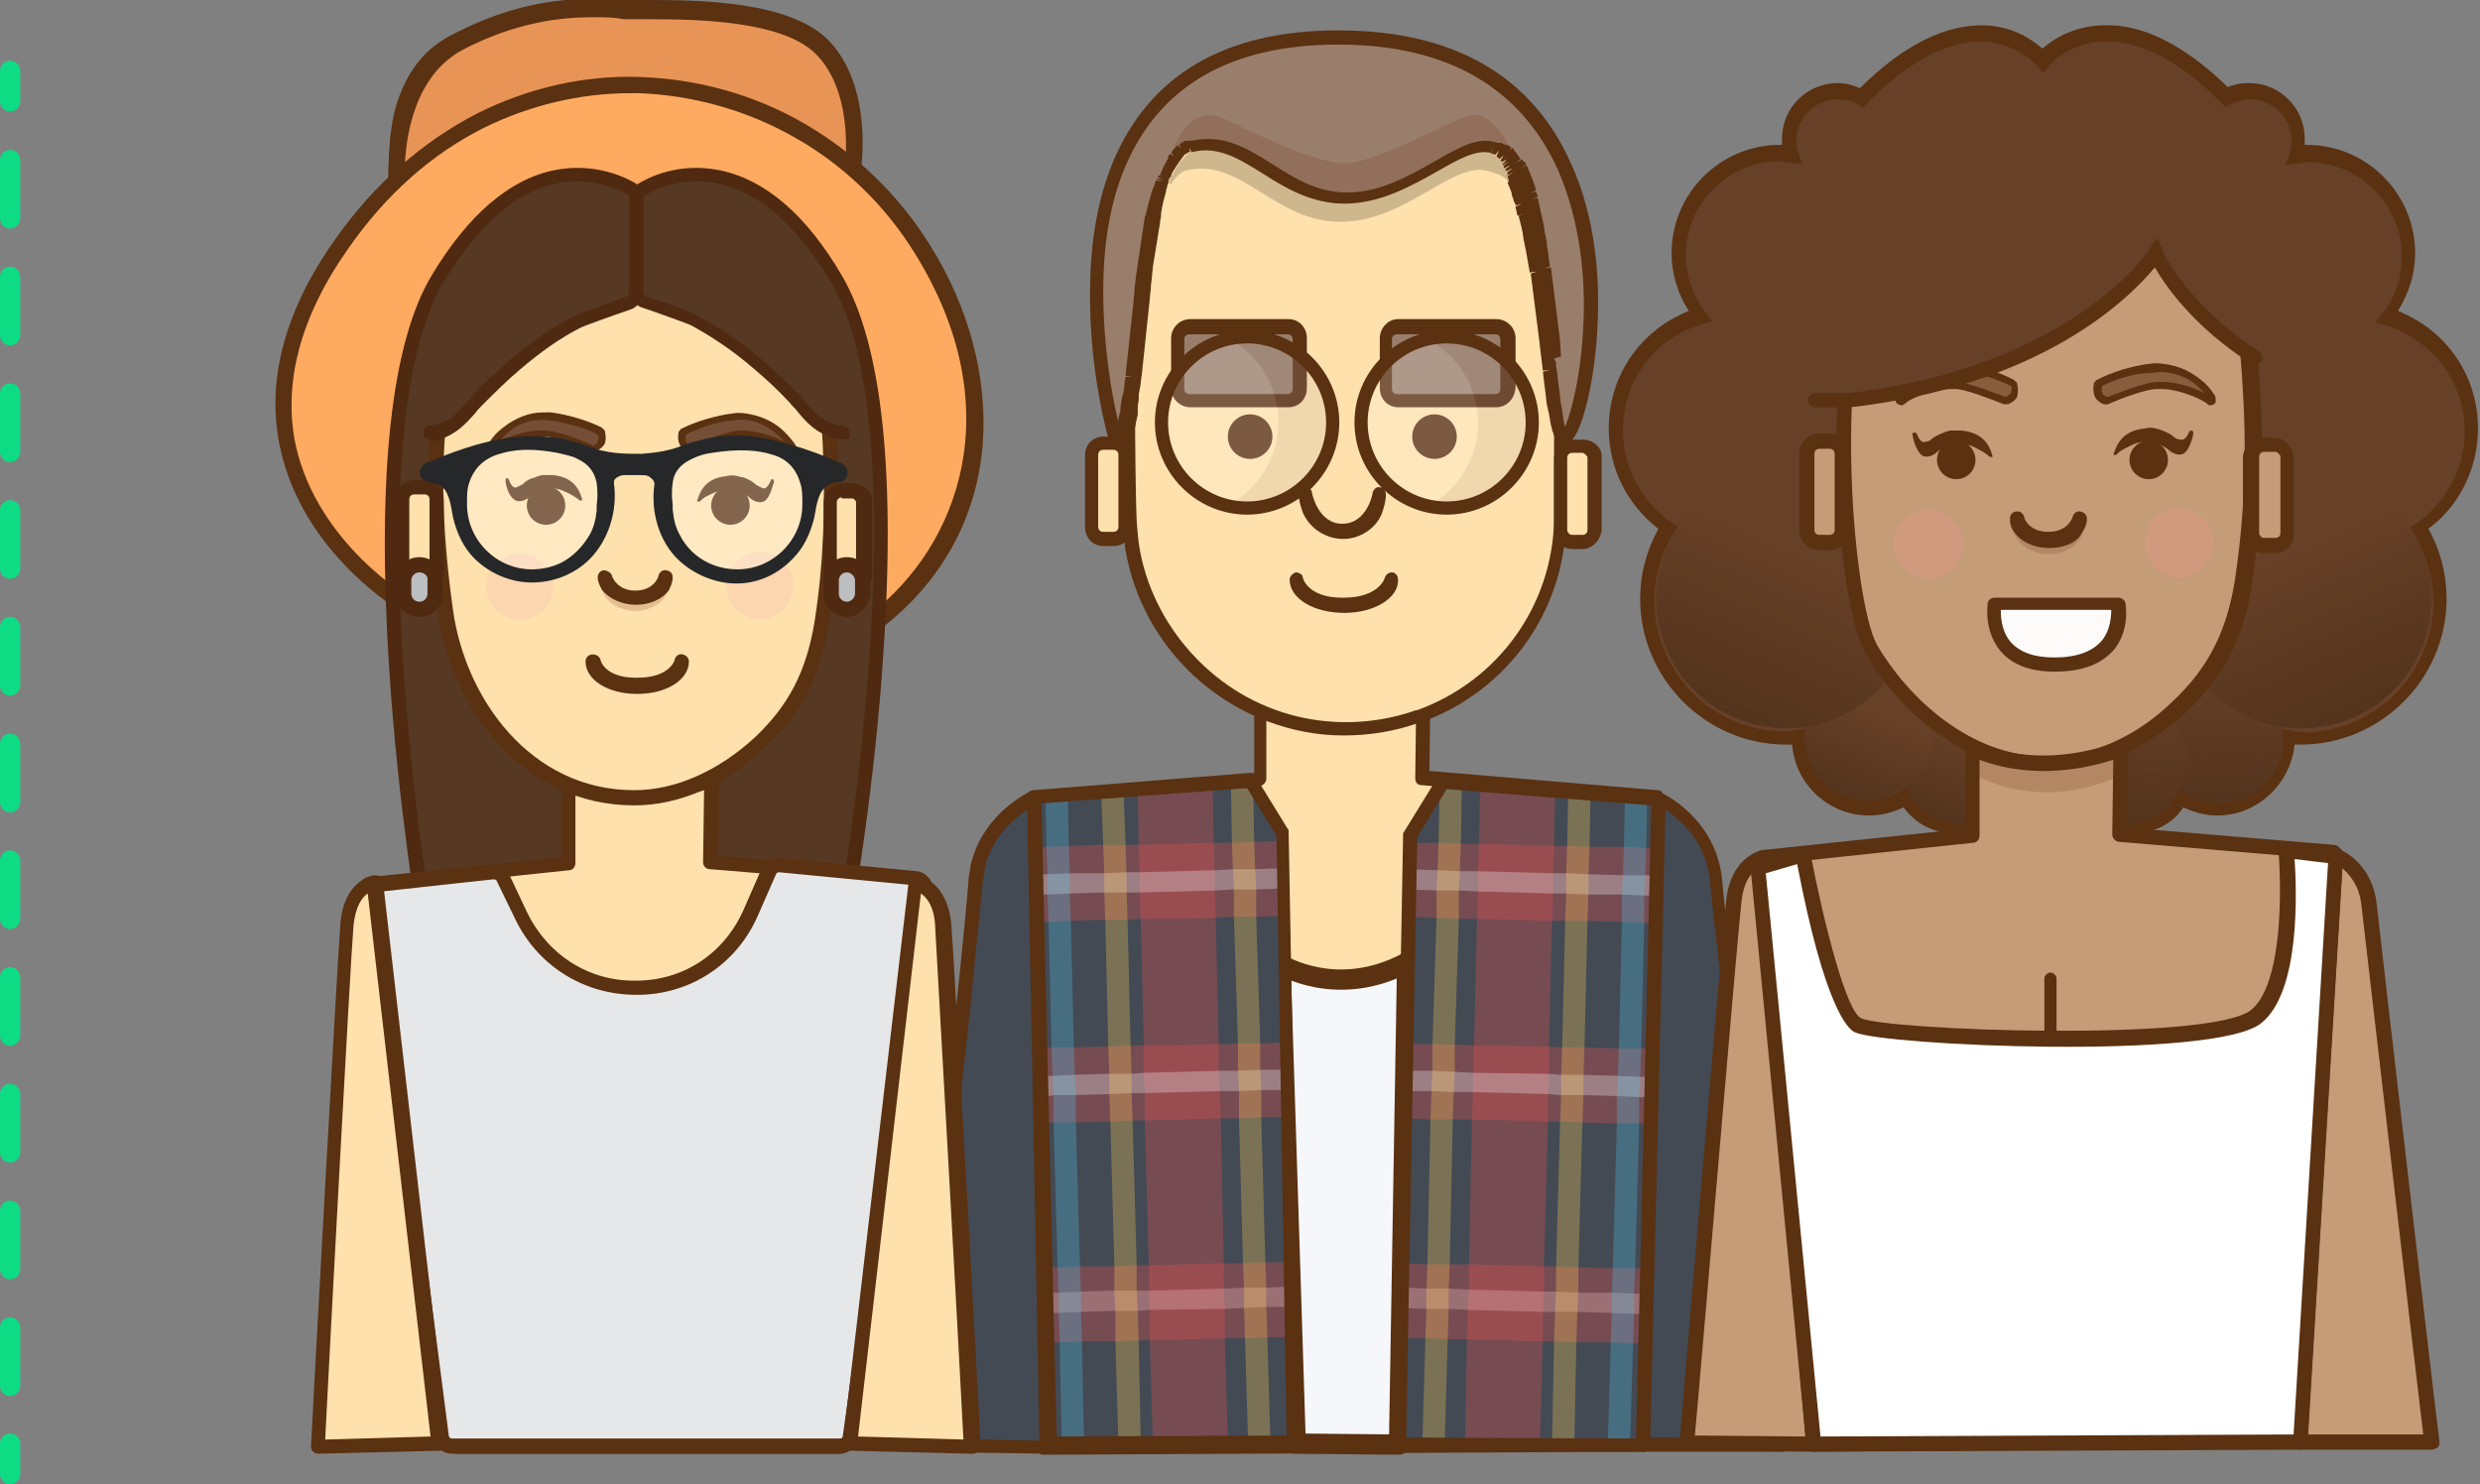<?xml version="1.0" encoding="utf-8"?>
<!-- Generator: Adobe Illustrator 20.1.0, SVG Export Plug-In . SVG Version: 6.00 Build 0)  -->
<svg version="1.1" id="Layer_1" xmlns="http://www.w3.org/2000/svg" xmlns:xlink="http://www.w3.org/1999/xlink" x="0px" y="0px"
	 viewBox="0 0 244.8 146.5" style="enable-background:new 0 0 244.8 146.5;" xml:space="preserve">
<rect x="0" y="0" width="244.8" height="146.5" fill="#808080" stroke="none"/>
<style type="text/css">
	.st0{fill:#FFFFFF;}
	.st1{fill:none;}
	.st2{fill-rule:evenodd;clip-rule:evenodd;fill:#FFFFFF;}
	.st3{opacity:0.77;fill-rule:evenodd;clip-rule:evenodd;fill:#FFFFFF;}
	.st4{fill:#FFE1AD;}
	.st5{opacity:0.2;}
	.st6{fill:#753016;}
	.st7{fill:#F5F7FA;}
	.st8{fill:none;stroke:#5A3111;stroke-width:2;stroke-linecap:round;stroke-linejoin:round;stroke-miterlimit:10;}
	.st9{fill:#5A3111;}
	.st10{fill:#434A54;}
	.st11{opacity:0.3;}
	.st12{fill:#EF504D;}
	.st13{fill:#FFCF56;}
	.st14{fill:#50C1E9;}
	.st15{fill:#9A7E6C;}
	.st16{fill:#110F0F;}
	.st17{fill:#B7B1AE;}
	.st18{fill:#664027;}
	.st19{clip-path:url(#SVGID_2_);}
	.st20{fill:#55341D;}
	.st21{fill:#56351E;}
	.st22{fill:#57361E;}
	.st23{fill:#58361F;}
	.st24{fill:#593720;}
	.st25{fill:#5A3820;}
	.st26{fill:#5B3921;}
	.st27{fill:#5C3921;}
	.st28{fill:#5E3A22;}
	.st29{fill:#5F3B23;}
	.st30{fill:#603C23;}
	.st31{fill:#613C24;}
	.st32{fill:#623D25;}
	.st33{fill:#633E25;}
	.st34{fill:#643F26;}
	.st35{clip-path:url(#SVGID_4_);}
	.st36{clip-path:url(#SVGID_6_);}
	.st37{fill:#653F26;}
	.st38{clip-path:url(#SVGID_8_);}
	.st39{clip-path:url(#SVGID_10_);}
	.st40{clip-path:url(#SVGID_12_);}
	.st41{fill:#C49C78;}
	.st42{fill:#A97C50;stroke:#5A3111;stroke-width:2;stroke-miterlimit:10;}
	.st43{opacity:0.39;}
	.st44{fill:#E59788;}
	.st45{fill:#875E3D;}
	.st46{fill:#FCFBFA;}
	.st47{fill:#E89456;}
	.st48{fill:#FFAA61;}
	.st49{fill:#563823;}
	.st50{fill:#4F2910;}
	.st51{fill:#E6E7E8;}
	.st52{opacity:0.13;}
	.st53{fill:#E888B8;}
	.st54{fill:#754F35;}
	.st55{fill:#BCBEC0;}
	.st56{opacity:0.25;}
	.st57{fill:#262729;}
	.st58{fill:none;stroke:#0EDC84;stroke-width:2;stroke-linecap:round;stroke-miterlimit:10;}
	.st59{fill:none;stroke:#0EDC84;stroke-width:2;stroke-linecap:round;stroke-miterlimit:10;stroke-dasharray:5.762,5.762;}
	.st60{clip-path:url(#SVGID_14_);}
	.st61{clip-path:url(#SVGID_16_);}
	.st62{clip-path:url(#SVGID_18_);}
	.st63{clip-path:url(#SVGID_20_);}
	.st64{clip-path:url(#SVGID_22_);}
	.st65{clip-path:url(#SVGID_24_);}
	.st66{fill:#0EDC84;}
	.st67{fill:#FFCC75;}
	.st68{fill:#D66943;}
	.st69{fill:#FFCC73;}
	.st70{fill:#F97946;}
	.st71{fill:#F4D19D;}
	.st72{fill:#FFE0AC;}
	.st73{fill:#F6B136;}
	.st74{fill:#D1D3D4;}
	.st75{fill:#58595B;}
	.st76{fill:#231F20;}
	.st77{fill:#A0704E;}
	.st78{opacity:0.19;}
</style>
<g>
	<g>
		<g>
			<g>
				<path class="st4" d="M140.5,67.6l-0.1,9.3l23.1,1.9c-1.2,1.3-0.9,63.9-0.9,63.9c0.2-0.4-59.7,0.3-59.7,0.3L102.2,79l22.2-2
					l0-9.4C132.4,71.1,140.5,67.6,140.5,67.6z"/>
			</g>
			<g class="st5">
				<path class="st6" d="M124.5,68.1l0.1,2.2c0,0,7,4.4,16.1,0.2l-0.2-2.5C140.5,68,133.3,71,124.5,68.1z"/>
			</g>
		</g>
		<g id="XMLID_19_">
			<g>
				<path class="st7" d="M138.9,95l-0.8,47.6l-10.2-0.1l-1.6-47.3C126.4,95.2,131.9,98.6,138.9,95z"/>
			</g>
			<g>
				<path class="st8" d="M126.4,95.2c0,0,5.6,3.5,12.5-0.2l-0.8,47.6l-10.2-0.1L126.4,95.2z"/>
			</g>
		</g>
		<g>
			<g>
				<path class="st9" d="M103,143.6c-0.4,0-0.7-0.3-0.7-0.7l-1.2-63.6c0-0.3,0.3-0.6,0.6-0.7l22.1-2.3l0-8.8c0-0.2,0.1-0.4,0.3-0.6
					c0.2-0.1,0.4-0.1,0.6-0.1c7.7,3.4,15.5,0,15.6,0c0.2-0.1,0.4-0.1,0.6,0.1c0.2,0.1,0.3,0.3,0.3,0.6l-0.1,8.6l22.5,1.9
					c0.4,0,0.6,0.3,0.6,0.7l-1.2,63.9c0,0.4-0.3,0.7-0.7,0.7L103,143.6C103,143.6,103,143.6,103,143.6z M102.4,79.9l1.2,62.4l58-0.3
					l1.2-62.6l-22.5-1.9c-0.4,0-0.6-0.3-0.6-0.7l0.1-8.3c-2.3,0.8-8.4,2.4-14.8,0l0,8.4c0,0.3-0.3,0.6-0.6,0.7L102.4,79.9z"/>
			</g>
		</g>
		<g id="XMLID_18_">
			<g>
				<g>
					<path class="st10" d="M102.1,79.3l1.2,63.6l-12.5-0.2c0,0,5-51.6,5.6-56.6C97.1,81,102.1,79.3,102.1,79.3z"/>
					<path class="st9" d="M103.6,143.2L90.5,143l0-0.4c0.1-0.5,5.1-51.6,5.6-56.6c0.6-5.2,5.8-7,5.9-7l0.4-0.1L103.6,143.2z
						 M91.2,142.3l11.8,0.2l-1.2-62.8c-1.2,0.5-4.5,2.4-5,6.3C96.2,90.8,91.7,137.7,91.2,142.3z"/>
				</g>
			</g>
			<g>
				<g>
					<path class="st9" d="M103.3,143.5L103.3,143.5l-12.9-0.2c-0.2,0-0.4-0.1-0.5-0.2c-0.1-0.1-0.2-0.3-0.2-0.5l0.9-8.1
						c0.7-6.1,1.6-14.9,2.5-23.2c0.4-3.9,0.8-7.7,1.2-11.1c0.8-7.5,1.2-11.9,1.3-13.2c0-0.5,0.1-0.9,0.2-1.4l0-0.2
						c0.3-1.1,0.7-2.2,1.3-3.1c1.8-2.9,4.5-4.1,4.6-4.2c0.2-0.1,0.4-0.1,0.6,0c0.2,0.1,0.3,0.3,0.3,0.6l0.5,24.6l0.8,39.6
						c0,0.2-0.1,0.4-0.2,0.5C103.6,143.5,103.5,143.5,103.3,143.5z M91.1,142l11.5,0.2l-1.2-62.3c-0.8,0.6-2.1,1.6-3.1,3.1
						c-0.5,0.9-0.9,1.8-1.1,2.7l0,0.2c-0.1,0.4-0.1,0.8-0.2,1.2c-0.1,1.3-0.6,5.8-1.3,13.2c-0.4,3.4-0.8,7.2-1.2,11.1
						c-0.9,8.4-1.8,17.1-2.5,23.2L91.1,142z"/>
				</g>
			</g>
		</g>
		<g>
			<g>
				<path class="st10" d="M163.6,79.4l-1.3,63.3l13.6-0.1c0,0-6.1-51.5-6.7-56.5C168.7,81.1,163.6,79.4,163.6,79.4z"/>
			</g>
		</g>
		<g>
			<g>
				<path class="st9" d="M176,143.3h-13.8c-0.2,0-0.4-0.1-0.5-0.2c-0.1-0.1-0.2-0.3-0.2-0.5l1.5-63.8c0-0.2,0.1-0.4,0.3-0.6
					c0.2-0.1,0.4-0.1,0.6,0c0.2,0.1,5.6,2.6,6.1,8.8c0.4,5,6.5,55,6.6,55.5c0,0.2,0,0.4-0.2,0.5C176.3,143.2,176.2,143.3,176,143.3z
					 M162.9,141.9h12.4c-0.8-6.5-6.1-50.1-6.5-54.8c-0.3-4-3-6.2-4.4-7.2L162.9,141.9z"/>
			</g>
		</g>
		<g>
			<g>
				<polygon class="st10" points="163.7,78.8 163.6,83.7 163.5,86.4 163.5,87.6 163.4,91.1 163.1,103.6 162.9,110.9 162.6,125.2 
					162.5,127.7 162.5,129.7 162.4,132.6 162.2,142.6 160.9,142.6 158.7,142.6 155.4,142.6 153.2,142.6 152,142.6 144.6,142.5 
					142.6,142.5 140.4,142.5 138.1,142.5 138.3,132.1 138.3,129.1 138.4,127.1 138.4,124.7 138.7,110.4 138.7,107.7 138.7,105.7 
					138.8,103 139,90.5 139.1,87.8 139.1,85.8 139.2,83.2 139.2,82.4 142.1,77.7 142.4,77.2 144.3,77.3 146.1,77.4 153.5,78 
					154.8,78.1 157,78.3 160.4,78.6 162.6,78.7 				"/>
			</g>
			<g class="st11">
				<polygon class="st12" points="153.5,78 153.4,83.5 153.3,86.2 153.3,88.2 153.2,90.9 152.9,103.3 152.9,106 152.8,108 
					152.8,110.7 152.4,125 152.4,127.5 152.3,129.5 152.3,132.4 152,142.6 144.6,142.5 144.8,132.2 144.9,129.3 145,127.3 
					145,124.8 145.3,110.5 145.4,107.8 145.4,105.9 145.5,103.2 145.8,90.7 145.9,88 145.9,86 146,83.3 146.1,77.4 				"/>
			</g>
			<g class="st11">
				<polygon class="st12" points="164.1,83.7 164,91.1 163.4,91.1 162.3,91.1 160.1,91 156.7,90.9 154.5,90.9 153.2,90.9 
					145.8,90.7 144,90.7 141.8,90.6 139,90.5 139.1,87.8 139.1,85.8 139.2,83.2 142,83.2 144.2,83.3 146,83.3 153.4,83.5 
					154.7,83.5 156.9,83.6 160.3,83.6 162.5,83.7 163.6,83.7 				"/>
			</g>
			<g class="st11">
				<polygon class="st12" points="163.2,103.6 163,110.9 162.9,110.9 161.8,110.9 159.6,110.9 156.2,110.8 154,110.7 152.8,110.7 
					145.3,110.5 143.4,110.5 141.2,110.5 138.7,110.4 138.7,107.7 138.7,105.7 138.8,103 141.4,103.1 143.6,103.1 145.5,103.2 
					152.9,103.3 154.2,103.4 156.4,103.4 159.8,103.5 162,103.5 163.1,103.6 				"/>
			</g>
			<g class="st11">
				<polygon class="st7" points="162.9,106.3 162.3,108.3 161.8,108.3 159.6,108.2 156.3,108.1 154.1,108.1 152.8,108 145.4,107.8 
					143.5,107.8 141.3,107.7 138.7,107.7 138.7,105.7 141.4,105.7 143.6,105.8 145.4,105.9 152.9,106 154.1,106.1 156.3,106.1 
					159.7,106.2 161.9,106.3 				"/>
			</g>
			<g class="st11">
				<polygon class="st7" points="163.8,86.5 163.5,87.6 163.2,88.4 162.3,88.4 160.1,88.3 156.8,88.3 154.6,88.2 153.3,88.2 
					145.9,88 144,87.9 141.8,87.9 139.1,87.8 139.1,85.8 141.9,85.9 144.1,86 145.9,86 153.3,86.2 154.6,86.2 156.8,86.3 
					160.2,86.4 162.4,86.4 163.5,86.4 				"/>
			</g>
			<g class="st11">
				<polygon class="st7" points="162.9,127.7 162.5,127.7 161.3,127.7 159.1,127.6 155.8,127.6 153.6,127.5 152.4,127.5 145,127.3 
					143,127.2 140.8,127.2 138.4,127.1 138.3,129.1 140.8,129.2 143,129.2 144.9,129.3 152.3,129.5 153.5,129.5 155.7,129.5 
					159.1,129.6 161.3,129.7 162.5,129.7 162.8,129.7 162.9,129.3 				"/>
			</g>
			<g class="st11">
				<polygon class="st12" points="163,125.3 162.9,127.7 162.9,129.3 162.8,132.6 162.4,132.6 161.2,132.6 159,132.5 155.6,132.5 
					153.4,132.4 152.3,132.4 144.8,132.2 142.9,132.2 140.7,132.1 138.3,132.1 138.3,129.1 138.4,127.1 138.4,124.7 140.9,124.8 
					143.1,124.8 145,124.8 152.4,125 153.6,125 155.8,125.1 159.2,125.2 161.4,125.2 162.6,125.2 				"/>
			</g>
			<g class="st11">
				<polygon class="st13" points="157,78.3 156.9,83.6 156.8,86.3 156.8,88.3 156.7,90.9 156.4,103.4 156.3,106.1 156.3,108.1 
					156.2,110.8 155.8,125.1 155.8,127.6 155.7,129.5 155.6,132.5 155.4,142.6 153.2,142.6 153.4,132.4 153.5,129.5 153.6,127.5 
					153.6,125 154,110.7 154.1,108.1 154.1,106.1 154.2,103.4 154.5,90.9 154.6,88.2 154.6,86.2 154.7,83.5 154.8,78.1 				"/>
			</g>
			<g class="st11">
				<polygon class="st14" points="162.6,78.7 162.5,83.7 162.4,86.4 162.3,88.4 162.3,91.1 162,103.5 161.9,106.3 161.8,108.3 
					161.8,110.9 161.4,125.2 161.3,127.7 161.3,129.7 161.2,132.6 160.9,142.6 158.7,142.6 159,132.5 159.1,129.6 159.1,127.6 
					159.2,125.2 159.6,110.9 159.6,108.2 159.7,106.2 159.8,103.5 160.1,91 160.1,88.3 160.2,86.4 160.3,83.6 160.4,78.6 				"/>
			</g>
			<g class="st11">
				<polygon class="st13" points="144.3,77.3 144.2,83.3 144.1,86 144,87.9 144,90.7 143.6,103.1 143.6,105.8 143.5,107.8 
					143.4,110.5 143.1,124.8 143,127.2 143,129.2 142.9,132.2 142.6,142.5 140.4,142.5 140.7,132.1 140.8,129.2 140.8,127.2 
					140.9,124.8 141.2,110.5 141.3,107.7 141.4,105.7 141.4,103.1 141.8,90.6 141.8,87.9 141.9,85.9 142,83.2 142.1,77.7 
					142.4,77.2 				"/>
			</g>
		</g>
		<g>
			<g>
				<path class="st9" d="M162.2,143.3C162.2,143.3,162.2,143.3,162.2,143.3l-24.1-0.1c-0.2,0-0.4-0.1-0.5-0.2
					c-0.1-0.1-0.2-0.3-0.2-0.5l1.1-60.1c0-0.1,0-0.2,0.1-0.3l3.2-5.2c0.1-0.2,0.4-0.3,0.6-0.3l21.3,1.7c0.4,0,0.6,0.3,0.6,0.7
					l-1.5,63.8C162.8,143,162.5,143.3,162.2,143.3z M138.8,141.9l22.7,0.1l1.5-62.5l-20.2-1.6l-2.9,4.7L138.8,141.9z"/>
			</g>
		</g>
		<g>
			<g>
				<polygon class="st10" points="127.7,142.4 125.4,142.4 123.2,142.4 121.2,142.4 113.8,142.5 112.6,142.5 110.4,142.5 107,142.5 
					104.8,142.5 103.6,142.5 103.4,132.5 103.3,129.6 103.3,127.6 103.2,125.1 102.9,110.8 102.7,103.4 102.4,91 102.3,87.5 
					102.3,86.3 102.2,83.6 102.1,78.7 103.2,78.6 105.4,78.4 108.7,78.2 110.9,78 112.3,77.9 119.7,77.3 121.5,77.2 123.4,77 
					123.7,77.6 126.6,82.3 126.6,83 126.7,85.7 126.7,87.7 126.8,90.4 127,102.9 127,105.6 127.1,107.6 127.1,110.3 127.4,124.6 
					127.4,127 127.5,129 127.5,132 				"/>
			</g>
			<g class="st11">
				<polygon class="st12" points="121.2,142.4 113.8,142.5 113.5,132.3 113.5,129.3 113.4,127.4 113.4,124.9 113,110.6 113,107.9 
					112.9,105.9 112.9,103.2 112.6,90.7 112.5,88.1 112.5,86.1 112.4,83.4 112.3,77.9 119.7,77.3 119.8,83.2 119.9,85.9 119.9,87.9 
					120,90.6 120.3,103.1 120.3,105.7 120.4,107.7 120.5,110.4 120.8,124.7 120.8,127.2 120.9,129.2 120.9,132.1 				"/>
			</g>
			<g class="st11">
				<polygon class="st12" points="101.7,83.6 101.8,91 102.4,91 103.5,91 105.7,90.9 109.1,90.8 111.3,90.8 112.6,90.7 120,90.6 
					121.8,90.5 124,90.5 126.8,90.4 126.7,87.7 126.7,85.7 126.6,83 123.8,83.1 121.6,83.2 119.8,83.2 112.4,83.4 111.1,83.4 
					108.9,83.4 105.5,83.5 103.3,83.6 102.2,83.6 				"/>
			</g>
			<g class="st11">
				<polygon class="st12" points="102.6,103.4 102.8,110.8 102.9,110.8 104,110.8 106.2,110.8 109.6,110.7 111.8,110.6 113,110.6 
					120.5,110.4 122.3,110.4 124.5,110.3 127.1,110.3 127.1,107.6 127,105.6 127,102.9 124.4,103 122.2,103 120.3,103.1 
					112.9,103.2 111.6,103.2 109.4,103.3 106,103.4 103.8,103.4 102.7,103.4 				"/>
			</g>
			<g class="st11">
				<polygon class="st7" points="102.9,106.2 103.5,108.2 104,108.1 106.2,108.1 109.5,108 111.7,107.9 113,107.9 120.4,107.7 
					122.3,107.7 124.5,107.6 127.1,107.6 127,105.6 124.4,105.6 122.2,105.7 120.3,105.7 112.9,105.9 111.7,106 109.5,106 
					106.1,106.1 103.9,106.2 				"/>
			</g>
			<g class="st11">
				<polygon class="st7" points="101.9,86.3 102.3,87.5 102.6,88.3 103.4,88.3 105.6,88.2 109,88.1 111.2,88.1 112.5,88.1 
					119.9,87.9 121.8,87.8 124,87.8 126.7,87.7 126.7,85.7 123.9,85.8 121.7,85.8 119.9,85.9 112.5,86.1 111.2,86.1 109,86.2 
					105.6,86.2 103.4,86.3 102.3,86.3 				"/>
			</g>
			<g class="st11">
				<polygon class="st7" points="127.5,129 125,129 122.8,129.1 120.9,129.2 113.5,129.3 112.3,129.4 110.1,129.4 106.7,129.5 
					104.5,129.6 103.3,129.6 103,129.6 102.9,129.2 102.9,127.6 103.3,127.6 104.5,127.6 106.7,127.5 110,127.4 112.2,127.4 
					113.4,127.4 120.8,127.2 122.8,127.1 125,127.1 127.4,127 				"/>
			</g>
			<g class="st11">
				<polygon class="st12" points="127.5,132 125.1,132 122.9,132.1 120.9,132.1 113.5,132.3 112.4,132.3 110.1,132.4 106.8,132.4 
					104.6,132.5 103.4,132.5 103,132.5 102.9,129.2 102.9,127.6 102.8,125.1 103.2,125.1 104.4,125.1 106.6,125 110,125 
					112.2,124.9 113.4,124.9 120.8,124.7 122.7,124.7 124.9,124.6 127.4,124.6 127.4,127 127.5,129 				"/>
			</g>
			<g class="st11">
				<polygon class="st13" points="112.6,142.5 110.4,142.5 110.1,132.4 110.1,129.4 110,127.4 110,125 109.6,110.7 109.5,108 
					109.5,106 109.4,103.3 109.1,90.8 109,88.1 109,86.2 108.9,83.4 108.7,78.2 110.9,78 111.1,83.4 111.2,86.1 111.2,88.1 
					111.3,90.8 111.6,103.2 111.7,106 111.7,107.9 111.8,110.6 112.2,124.9 112.2,127.4 112.3,129.4 112.4,132.3 				"/>
			</g>
			<g class="st11">
				<polygon class="st14" points="107,142.5 104.8,142.5 104.6,132.5 104.5,129.6 104.5,127.6 104.4,125.1 104,110.8 104,108.1 
					103.9,106.2 103.8,103.4 103.5,91 103.4,88.3 103.4,86.3 103.3,83.6 103.2,78.6 105.4,78.4 105.5,83.5 105.6,86.2 105.6,88.2 
					105.7,90.9 106,103.4 106.1,106.1 106.2,108.1 106.2,110.8 106.6,125 106.7,127.5 106.7,129.5 106.8,132.4 				"/>
			</g>
			<g class="st11">
				<polygon class="st13" points="125.4,142.4 123.2,142.4 122.9,132.1 122.8,129.1 122.8,127.1 122.7,124.7 122.3,110.4 
					122.3,107.7 122.2,105.7 122.2,103 121.8,90.5 121.8,87.8 121.7,85.8 121.6,83.2 121.5,77.2 123.4,77 123.7,77.6 123.8,83.1 
					123.9,85.8 124,87.8 124,90.5 124.4,103 124.4,105.6 124.5,107.6 124.5,110.3 124.9,124.6 125,127.1 125,129 125.1,132 				"/>
			</g>
		</g>
		<g>
			<g>
				<path class="st9" d="M103.6,143.2c-0.4,0-0.7-0.3-0.7-0.7l-1.5-63.8c0-0.4,0.3-0.7,0.6-0.7l21.3-1.7c0.3,0,0.5,0.1,0.6,0.3
					l3.2,5.2c0.1,0.1,0.1,0.2,0.1,0.3l1.1,60.1c0,0.2-0.1,0.4-0.2,0.5c-0.1,0.1-0.3,0.2-0.5,0.2L103.6,143.2
					C103.6,143.2,103.6,143.2,103.6,143.2z M102.8,79.3l1.5,62.5l22.7-0.1L126,82.5l-2.9-4.7L102.8,79.3z"/>
			</g>
		</g>
		<g>
			<path class="st0" d="M154.4,16.5l-0.4,0.8l-0.6,1.3l-3.1-4.9l-3.4-3.3l-12.2-1h-12.3l-9.9,6.8h-1.9c0,0,0,0,0,0
				c2.9-6.9,9.1-12.4,21.6-12.4C144.7,3.7,151.3,9.4,154.4,16.5z"/>
		</g>
		<g>
			<path class="st4" d="M153.9,36.4l0-0.7c0,0,0,15.5,0,15.7c-0.2,8.9-5.9,16.4-13.9,19.3v0c-2.3,0.8-4.7,1.3-7.3,1.3
				c-2.6,0-5-0.5-7.3-1.3c-7.5-2.9-13-9.9-13.8-17.9c-0.1-1.2-0.1-0.9-0.3-15.8l0-0.4c0-11.9,1.6-28.1,21.4-28.5
				C152.3,7.6,153.9,24.5,153.9,36.4z"/>
		</g>
		<g>
			<path class="st4" d="M157.2,44.9V52c0,0.7-0.5,1.2-1.2,1.2h-1c-0.4,0-0.8-0.3-1-0.6c0-0.1,0-0.2,0-0.3v-7.1
				c0-0.7,0.5-1.2,1.2-1.2h1c0.4,0,0.8,0.2,1,0.6C157.2,44.7,157.2,44.8,157.2,44.9z"/>
		</g>
		<g>
			<path class="st4" d="M123.4,40.9c-1.2,0-2.2,1-2.2,2.2c0,1.2,1,2.2,2.2,2.2c1.2,0,2.2-1,2.2-2.2
				C125.6,41.9,124.6,40.9,123.4,40.9z M127.2,32.3h-9.7c-0.7,0-1.2,0.5-1.2,1.2v4.9c0,0.7,0.5,1.2,1.2,1.2h9.7
				c0.7,0,1.2-0.5,1.2-1.2v-4.9C128.3,32.8,127.8,32.3,127.2,32.3z M141.6,40.9c-1.2,0-2.2,1-2.2,2.2c0,1.2,1,2.2,2.2,2.2
				c1.2,0,2.2-1,2.2-2.2C143.8,41.9,142.8,40.9,141.6,40.9z M147.7,32.3h-9.7c-0.7,0-1.2,0.5-1.2,1.2v4.9c0,0.7,0.5,1.2,1.2,1.2h9.7
				c0.7,0,1.2-0.5,1.2-1.2v-4.9C148.8,32.8,148.3,32.3,147.7,32.3z"/>
		</g>
		<g>
			<path class="st15" d="M148.8,33.5v4.9c0,0.7-0.5,1.2-1.2,1.2h-9.7c-0.7,0-1.2-0.5-1.2-1.2v-4.9c0-0.7,0.5-1.2,1.2-1.2h9.7
				C148.3,32.3,148.8,32.8,148.8,33.5z"/>
		</g>
		<g>
			<circle class="st9" cx="141.6" cy="43.1" r="2.2"/>
		</g>
		<g>
			<path class="st15" d="M128.3,33.5v4.9c0,0.7-0.5,1.2-1.2,1.2h-9.7c-0.7,0-1.2-0.5-1.2-1.2v-4.9c0-0.7,0.5-1.2,1.2-1.2h9.7
				C127.8,32.3,128.3,32.8,128.3,33.5z"/>
		</g>
		<g>
			<ellipse class="st9" cx="123.4" cy="43.1" rx="2.2" ry="2.2"/>
		</g>
		<g>
			<path class="st4" d="M111.1,44.9V52c0,0.7-0.5,1.2-1.2,1.2h-1c-0.7,0-1.2-0.5-1.2-1.2v-7.1c0-0.7,0.5-1.2,1.2-1.2h1
				C110.6,43.7,111.1,44.2,111.1,44.9z"/>
		</g>
		<g>
			<path class="st9" d="M156.2,54.2h-1c-0.9,0-1.6-0.6-1.8-1.4c0-0.1,0-0.3,0-0.4v-7.1c0-1,0.8-1.9,1.9-1.9h1c0.7,0,1.3,0.4,1.6,0.9
				c0.2,0.3,0.2,0.6,0.2,0.9v7.1C158,53.3,157.2,54.2,156.2,54.2z M155.2,44.7c-0.3,0-0.5,0.2-0.5,0.5v7.1c0,0,0,0.1,0,0.1
				c0.1,0.2,0.2,0.4,0.5,0.4l1,0c0.3,0,0.5-0.2,0.5-0.5v-7.1c0-0.1,0-0.2-0.1-0.2c-0.1-0.2-0.3-0.3-0.4-0.3H155.2z"/>
		</g>
		<g>
			<path class="st9" d="M109.9,53.9h-1c-1,0-1.8-0.8-1.8-1.9v-7.1c0-1,0.8-1.8,1.8-1.8h1c1,0,1.9,0.8,1.9,1.8V52
				C111.8,53,111,53.9,109.9,53.9z M108.9,44.4c-0.3,0-0.5,0.2-0.5,0.5V52c0,0.3,0.2,0.5,0.5,0.5h1c0.3,0,0.5-0.2,0.5-0.5v-7.1
				c0-0.3-0.2-0.5-0.5-0.5H108.9z"/>
		</g>
		<g>
			<path class="st9" d="M127.2,40.2h-9.7c-1,0-1.9-0.8-1.9-1.9v-4.9c0-1,0.8-1.9,1.9-1.9h9.7c1,0,1.8,0.8,1.8,1.9v4.9
				C129,39.4,128.2,40.2,127.2,40.2z M117.4,33c-0.3,0-0.5,0.2-0.5,0.5v4.9c0,0.3,0.2,0.5,0.5,0.5h9.7c0.3,0,0.5-0.2,0.5-0.5v-4.9
				c0-0.3-0.2-0.5-0.5-0.5H117.4z"/>
		</g>
		<g>
			<path class="st9" d="M147.7,40.2h-9.7c-1,0-1.8-0.8-1.8-1.9v-4.9c0-1,0.8-1.9,1.8-1.9h9.7c1,0,1.9,0.8,1.9,1.9v4.9
				C149.5,39.4,148.7,40.2,147.7,40.2z M137.9,33c-0.3,0-0.5,0.2-0.5,0.5v4.9c0,0.3,0.2,0.5,0.5,0.5h9.7c0.3,0,0.5-0.2,0.5-0.5v-4.9
				c0-0.3-0.2-0.5-0.5-0.5H137.9z"/>
		</g>
		<g>
			<path class="st9" d="M132.6,72.6c-2.6,0-5.1-0.5-7.5-1.4c-7.9-3-13.4-10.2-14.2-18.4l0-0.1c-0.1-1.1-0.1-1.2-0.3-15.8l0-0.4
				c0-9.4,0-29,22.2-29c21.8,0,21.8,20.2,21.8,28.9c0,0.1,0,0.1,0,0.2c0,3.5,0,14.6,0,14.8c-0.2,9-5.8,16.8-14.3,19.9c0,0,0,0-0.1,0
				C137.7,72.2,135.2,72.6,132.6,72.6z M132.8,8.9c-18.3,0-20.8,13.3-20.8,27.7l0,0.4c0.1,14.5,0.2,14.6,0.3,15.6l0,0.1
				c0.7,7.6,6.1,14.6,13.4,17.3c4.5,1.7,9.6,1.7,14.1,0.1c0,0,0,0,0.1,0c8-2.9,13.3-10.3,13.5-18.7c0-0.2,0-10.3,0-15.7
				c0-0.1,0-0.1,0-0.2C153.1,22.2,150.4,8.9,132.8,8.9z M139.9,70.7L139.9,70.7L139.9,70.7z"/>
		</g>
		<g>
			<path class="st9" d="M132.7,60.5c-3,0-5.4-1.4-5.4-3.3c0-0.3,0.3-0.6,0.6-0.7c0.3,0,0.7,0.2,0.7,0.5c0,0.1,0.5,2,3.9,2
				c0,0,0,0,0.1,0c3.5,0,4.1-1.9,4.1-2c0.1-0.3,0.4-0.5,0.7-0.5c0.3,0,0.6,0.3,0.6,0.7C138.1,59,135.7,60.5,132.7,60.5z"/>
		</g>
		<g>
			<path class="st9" d="M132.6,53.2c-1.7,0-3.3-1-4-2.6c-0.2-0.6-0.4-1.2-0.4-1.8c0-0.3,0.3-0.6,0.6-0.7c0.3,0,0.7,0.2,0.7,0.5
				c0,0.1,0.6,3.1,3,3.1c0,0,0,0,0,0c2.4,0,3-2.9,3-3.1c0.1-0.3,0.4-0.6,0.7-0.5c0.3,0,0.6,0.3,0.6,0.7c0,0.7-0.2,1.3-0.4,1.9
				C135.8,52.2,134.2,53.2,132.6,53.2z"/>
		</g>
		<g class="st5">
			<path class="st16" d="M149.6,19.1c-0.7-1.7-1.6-1.9-2.7-2.2c-3.4-1.1-8.1,5-14.6,5c-6.5,0-9.7-6.3-15.1-5.1
				c-0.6,0.1-1.1,0.6-1.6,1.4l-0.2-0.1c0,0,1.5-4.9,5.1-3.3c3.6,1.5,7.8,3.9,10.8,3.9c3.1,0,11.1-3.6,13.3-4.2
				C146.8,13.9,149.9,16.8,149.6,19.1z"/>
		</g>
		<g>
			<g>
				<path class="st15" d="M157,32.7c-0.3,7-1.9,10.7-2.6,10.5c-1.7-0.5-1.6-17.6-4.7-25.6c-0.7-1.8-1.6-3.1-2.6-3.4
					c-3.4-1.2-8.1,5.4-14.6,5.4c-6.5,0-9.7-6.9-15.2-5.5c-0.6,0.2-1.2,0.7-1.6,1.5c-3.7,6.3-3.2,27.9-5.5,28c0,0-2-5.5-2-14.1
					c0.4-11.9,5-25.6,23.8-25.6C152.6,3.7,157.1,20.2,157,32.7z"/>
			</g>
			<g class="st5">
				<path class="st6" d="M149.4,16.7c-0.7-1.8-1.2-2.2-2.2-2.6c-3.4-1.2-8.1,5.4-14.6,5.4c-6.5,0-9.7-6.9-15.2-5.5
					c-0.6,0.2-1.2,0.7-1.6,1.5l-0.2-0.2c0,0,1.5-5.3,5.2-3.6c3.6,1.7,8.9,4.4,12,4.4c3.1,0,10-4.1,12.3-4.7
					C147,10.8,149.6,14.3,149.4,16.7z"/>
			</g>
		</g>
		<g>
			<g>
				<path class="st9" d="M110.1,44.1c-0.3,0-0.6-0.2-0.6-0.5c-0.1-0.3-2-6.9-1.9-14.8c0-5,0.8-9.3,2.3-12.9
					C113.5,7.4,120.9,3,132.1,3c11.3,0,19.1,4.4,23,13.2c2.5,5.5,2.8,11.6,2.6,15.7l0,0c-0.2,5.4-1.5,10.8-2.7,11.7
					c-0.2,0.2-0.5,0.2-0.8,0.1c0,0-0.1,0-0.1,0c0,0,0,0-0.1,0c0,0-0.1,0-0.1,0c0,0-0.1-0.1-0.1-0.1c0,0-0.1-0.1-0.1-0.1
					c-0.1-0.1-0.1-0.1-0.1-0.2c-0.1-0.1-0.1-0.2-0.2-0.3l-0.1-0.3c-0.1-0.2-0.1-0.4-0.2-0.7l-0.1-0.5c0,0,0-0.1,0-0.1l-0.1-0.5
					c0,0,0-0.1,0-0.1l-0.1-0.3c0,0,0-0.1,0-0.1l-0.1-0.4c-0.1-0.5-0.1-1-0.2-1.6l-0.2-1.7l0.7-0.2l-0.7,0.1l-0.3-2.4
					c0,0,0-0.1,0-0.1l-0.9-7.1l0.6-0.2l-0.7,0.1l-0.4-2.3c-0.1-0.3-0.1-0.6-0.2-0.9l-0.1-0.7c0-0.2-0.1-0.3-0.1-0.5l-0.3-1.2
					l0.6-0.2l-0.7,0.2c-0.1-0.3-0.1-0.5-0.2-0.8l0-0.1l0.6-0.3l-0.6,0.2c0-0.2-0.1-0.3-0.1-0.3l-0.1-0.2c0,0,0-0.1,0-0.1
					c-0.1-0.2-0.2-0.5-0.2-0.7l-0.4-1l0.6-0.4L149,18l-0.1-0.2c0,0,0-0.1,0-0.1l-0.1-0.3l0.6-0.4l-0.6,0.3c0,0,0-0.1,0-0.1
					c0,0,0-0.1,0-0.1l0-0.1l0.5-0.4l-0.6,0.3c0,0,0,0,0,0v0v0c0,0,0-0.1-0.1-0.1c0,0,0,0.1,0,0.1c0,0,0,0,0,0c0,0,0-0.1,0-0.1
					c0,0,0-0.1,0-0.1l0.5-0.4l-0.6,0.3l-0.1-0.2l0.5-0.5l-0.5,0.4l-0.1-0.1l0.5-0.5l-0.5,0.4l0.5-0.5l-0.5,0.4
					c-0.1-0.1-0.1-0.1-0.2-0.2l0.4-0.5l-0.5,0.4l-0.1-0.1c0,0-0.1-0.1-0.1-0.1l-0.1-0.1l0.3-0.6l-0.4,0.5l-0.1-0.1l0.3-0.6l-0.3,0.6
					l-0.1,0c0,0-0.1,0-0.1,0c0,0-0.1,0-0.1,0l0.2-0.7l-0.2,0.6c-1.4-0.4-3.2,0.6-5.3,1.8c-2.5,1.4-5.6,3.2-9.2,3.2
					c-3.3,0-5.9-1.6-8.1-3c-2.4-1.5-4.4-2.7-6.9-2.1l-0.1,0l-0.3-0.6l0.2,0.6l-0.3-0.6l0.3,0.6c0,0,0,0-0.1,0
					c-0.1,0-0.2,0.1-0.3,0.2c0,0,0,0-0.1,0c0,0,0,0-0.1,0c0,0,0,0,0,0l-0.2,0.2l-0.6-0.4l0.5,0.5c0,0-0.1,0.1-0.1,0.1
					c0,0-0.1,0.1-0.1,0.1c0,0-0.1,0.1-0.1,0.1l-0.1,0.1l-0.6-0.3l0.6,0.3c0,0,0,0.1-0.1,0.1c0,0-0.1,0.1-0.1,0.1
					c-0.1,0.2-0.2,0.4-0.3,0.6l0,0.1c0,0,0,0.1,0,0.1c0,0,0,0.1,0,0.1l-0.1,0.3c0,0,0,0.1,0,0.1l0,0.1l-0.7-0.1l0.6,0.2l0,0.1
					l-0.7-0.1l0.6,0.2l-0.1,0.3c0,0.1-0.1,0.2-0.1,0.3c0,0,0,0.1,0,0.1l-0.1,0.2c0,0,0,0.1,0,0.1c0,0,0,0.1,0,0.1
					c-0.2,0.7-0.4,1.4-0.5,2.2l0,0.2c0,0.2-0.1,0.4-0.1,0.7l-0.7,4.3l-0.1,1c0,0.3-0.1,0.7-0.1,1c0,0.4-0.1,0.8-0.1,1.1l-0.8,7.6
					c-0.1,0.5-0.1,1-0.2,1.4l-0.1,0.5c0,0,0,0,0,0.1l0,0.3c0,0,0,0.1,0,0.1c0,0.3-0.1,0.5-0.1,0.8l0,0.1c0,0,0,0.1,0,0.1l0,0.2
					c0,0,0,0.1,0,0.1c0,0,0,0.1,0,0.1l0,0.1c0,0.2-0.1,0.3-0.1,0.5l-0.1,0.4c0,0,0,0.1,0,0.1l-0.1,0.4c0,0,0,0.1,0,0.1l0,0.1
					c0,0,0,0.1,0,0.1c0,0.1-0.1,0.2-0.1,0.3c0,0,0,0.1,0,0.1c0,0,0,0.1-0.1,0.1l-0.1,0.1c0,0,0,0.1,0,0.1c0,0.1-0.1,0.1-0.1,0.1
					c0,0,0,0,0,0.1l-0.1,0.1c-0.1,0.1-0.2,0.2-0.3,0.2c0,0,0,0,0,0c0,0,0,0-0.1,0c0,0-0.1,0-0.1,0c0,0,0,0,0,0v0
					C110.2,44.1,110.2,44.1,110.1,44.1C110.1,44.1,110.1,44.1,110.1,44.1z M110.1,42.9L110.1,42.9L110.1,42.9l0-0.1L110.1,42.9z
					 M109.9,42.8L109.9,42.8L109.9,42.8C109.9,42.8,109.9,42.8,109.9,42.8z M110,42.8L110,42.8L110,42.8z M110,42.8
					C110,42.8,110,42.8,110,42.8C110,42.8,110,42.8,110,42.8L110,42.8z M154.3,42.4l-0.3,0.2L154.3,42.4
					C154.3,42.5,154.3,42.5,154.3,42.4z M110.5,42.5l0.3,0L110.5,42.5C110.5,42.4,110.5,42.5,110.5,42.5z M153.6,35.8l0,0.3
					c0,0,0,0.1,0,0.1l0.1,0.5l0,0.1l0.2,1.6c0.1,0.6,0.1,1.1,0.2,1.6l0.1,0.4c0,0,0,0.1,0,0.1l0.1,0.7c0,0,0,0.1,0,0.1l0.1,0.5
					c0,0.1,0,0.2,0.1,0.3c0.6-1.4,1.6-5.1,1.8-10.2c0.2-4-0.2-9.8-2.5-15.1c-3.7-8.2-11-12.4-21.7-12.4c-10.5,0-17.6,4-21,12
					c-1.5,3.5-2.2,7.6-2.2,12.4c0,5.5,0.9,10.5,1.5,12.9c0,0,0-0.1,0-0.1c0,0,0-0.1,0-0.1l0-0.2c0-0.1,0.1-0.3,0.1-0.4l0.1-0.4
					c0,0,0-0.1,0-0.1l0-0.1c0-0.3,0.1-0.5,0.1-0.8l0.1-0.4c0,0,0,0,0,0l0.1-0.4c0.1-0.5,0.1-1,0.2-1.5l0.7,0l-0.7-0.1l0.8-7.4
					c0-0.4,0.1-0.8,0.1-1.2c0-0.3,0.1-0.7,0.1-1l0.8-5.4c0-0.2,0.1-0.4,0.1-0.7l0.1-0.2c0.2-0.9,0.4-1.6,0.6-2.3l0.2-0.5
					c0-0.1,0.1-0.2,0.1-0.3l0.1-0.3l0.7,0.1l-0.6-0.2l0-0.1l0.7,0.1l-0.6-0.2l0.1-0.2l0.7,0.2l-0.6-0.2l0.3-0.7
					c0.1-0.3,0.3-0.5,0.4-0.8l0.1-0.1c0,0,0-0.1,0-0.1l0-0.1c0-0.1,0.1-0.1,0.1-0.2l0.1-0.1l0.6,0.3l-0.5-0.4l0.1-0.1
					c0,0,0-0.1,0-0.1c0,0,0.1-0.1,0.1-0.1l0.2-0.2c0,0,0.1-0.1,0.1-0.1c0,0,0.1-0.1,0.1-0.1c0,0,0,0,0,0l0.1-0.1l0,0c0,0,0,0,0,0
					l0,0.1l0.5,0.4l-0.4-0.5c0,0,0.1-0.1,0.1-0.1c0.1-0.1,0.3-0.2,0.5-0.3c0,0,0.1,0,0.1,0c0,0,0,0,0,0c0,0,0,0,0,0c0,0,0.1,0,0.1,0
					c0,0,0.1,0,0.1,0c0.1,0,0.1,0,0.2,0c0,0,0.1,0,0.1,0c3.1-0.7,5.5,0.7,8,2.3c2.2,1.4,4.4,2.8,7.4,2.8c3.2,0,6-1.6,8.5-3
					c2.4-1.4,4.4-2.6,6.3-1.9c0,0,0.1,0,0.1,0l0.1,0c0,0,0.1,0,0.1,0l0,0c0,0,0.1,0,0.1,0l0,0c0.1,0,0.1,0.1,0.1,0.1
					c0,0,0.1,0,0.1,0l0.2,0.1c0,0,0.1,0,0.1,0c0,0,0.1,0,0.1,0c0.1,0.1,0.1,0.1,0.2,0.1l0.2,0.2l-0.4,0.5l0.5-0.5c0,0,0,0,0,0
					c0.1,0.1,0.2,0.2,0.2,0.3c0,0,0.1,0.1,0.1,0.1c0,0,0.1,0.1,0.1,0.1l0.4,0.6l-0.5,0.4l0.6-0.4l-0.5,0.4l0.6-0.4c0,0,0,0.1,0,0.1
					c0,0,0,0,0,0c0,0,0,0,0,0c0,0,0,0.1,0.1,0.1l0.1,0.1c0,0,0.1,0.1,0.1,0.1c0,0,0.1,0.1,0.1,0.1l-0.6,0.4l0.6-0.3l0.7,1.7
					c0,0,0,0.1,0,0.1c0.1,0.2,0.2,0.5,0.2,0.7l-0.6,0.3l0.6-0.2l0.1,0.2c0,0.1,0.1,0.2,0.1,0.3l-0.6,0.3l0.6-0.2l0,0.1
					c0.1,0.3,0.1,0.5,0.2,0.8c0,0,0,0.1,0,0.1l0.3,1.3c0,0.2,0.1,0.3,0.1,0.5l0.1,0.7c0.1,0.3,0.1,0.6,0.2,0.9l0,0.3
					c0,0.2,0.1,0.4,0.1,0.6l0.2,1.5l-0.6,0.2l0.7-0.1l0.9,7.2c0,0,0,0,0,0l0,0.1c0,0,0,0.1,0,0.1l0.1,1.4l-0.7,0.2L153.6,35.8z
					 M157,31.9L157,31.9L157,31.9z"/>
			</g>
		</g>
		<g>
			<g id="XMLID_17_">
				<g class="st5">
					<g>
						<g>
							<g>
								<circle class="st0" cx="142.8" cy="41.7" r="8.5"/>
							</g>
						</g>
					</g>
					<g>
						<g>
							<g>
								<circle class="st0" cx="123.1" cy="41.7" r="8.5"/>
							</g>
						</g>
					</g>
					<g>
						<g>
							<g>
								<path class="st17" d="M131.5,41.4c0,4.7-3.8,8.5-8.5,8.5c-0.5,0-1.1,0-1.6-0.1c2.8-1.6,4.8-4.6,4.8-8.1
									c0-3.7-2.1-6.9-5.2-8.4c0.7-0.2,1.3-0.2,2-0.2C127.8,33,131.5,36.8,131.5,41.4z"/>
							</g>
						</g>
					</g>
					<g>
						<g>
							<g>
								<path class="st17" d="M151.2,41.5c0,4.7-3.8,8.5-8.5,8.5c-0.5,0-1.1,0-1.6-0.1c2.8-1.6,4.8-4.6,4.8-8.1
									c0-3.7-2.1-6.9-5.2-8.4c0.7-0.2,1.3-0.2,2-0.2C147.5,33.1,151.2,36.9,151.2,41.5z"/>
							</g>
						</g>
					</g>
				</g>
				<g>
					<g>
						<g>
							<g>
								<path class="st9" d="M123.1,50.8c-5,0-9.1-4.1-9.1-9.1c0-5,4.1-9.1,9.1-9.1s9.1,4.1,9.1,9.1
									C132.2,46.7,128.1,50.8,123.1,50.8z M123.1,33.9c-4.3,0-7.8,3.5-7.8,7.8c0,4.3,3.5,7.8,7.8,7.8c4.3,0,7.8-3.5,7.8-7.8
									C130.9,37.4,127.4,33.9,123.1,33.9z"/>
							</g>
						</g>
					</g>
					<g>
						<g>
							<g>
								<path class="st9" d="M142.8,50.8c-5,0-9.1-4.1-9.1-9.1c0-5,4.1-9.1,9.1-9.1c5,0,9.1,4.1,9.1,9.1
									C151.9,46.7,147.8,50.8,142.8,50.8z M142.8,33.9c-4.3,0-7.8,3.5-7.8,7.8s3.5,7.8,7.8,7.8c4.3,0,7.8-3.5,7.8-7.8
									S147.1,33.9,142.8,33.9z"/>
							</g>
						</g>
					</g>
				</g>
			</g>
		</g>
	</g>
	<g>
		<g>
			<g>
				<path class="st18" d="M244,42.3c0-5.3-3.5-9.7-8.3-11.2c1.3-1.7,2.1-3.8,2.1-6c0-5.5-4.5-10-10-10c-0.4,0-0.8,0.1-1.1,0.1
					c0.2-0.5,0.3-1,0.3-1.5c0-2.7-2.2-4.8-4.8-4.8c-0.8,0-1.6,0.2-2.3,0.6C208.3-2,201.7,5.9,201.7,5.9s-6.5-7.9-17.9,3.7
					c-0.7-0.4-1.5-0.6-2.3-0.6c-2.7,0-4.8,2.2-4.8,4.8c0,0.5,0.1,1,0.3,1.5c-0.4,0-0.7-0.1-1.1-0.1c-5.5,0-10,4.5-10,10
					c0,2.3,0.8,4.4,2.1,6c-4.8,1.5-8.3,5.9-8.3,11.2c0,4,2,7.6,5.2,9.7c-1.3,2.1-2,4.5-2,7.1c0,7.5,6.1,13.7,13.7,13.7
					c0.5,0,0.9-0.1,1.3-0.1c0,0,0,0.1,0,0.1c0,3.8,3.1,6.9,6.9,6.9c1.4,0,2.6-0.4,3.7-1.1c0.8,1.7,2.4,2.8,4.4,2.8
					c1.5,0,2.9-0.7,3.8-1.8c1.1,1.9,3.1,3.3,5.4,3.3c2.4,0,4.4-1.3,5.4-3.3c0.9,1.1,2.2,1.8,3.8,1.8c1.9,0,3.6-1.2,4.4-2.8
					c1.1,0.7,2.3,1.1,3.7,1.1c3.8,0,6.9-3.1,6.9-6.9c0,0,0-0.1,0-0.1c0.4,0,0.9,0.1,1.3,0.1c7.5,0,13.7-6.1,13.7-13.7
					c0-2.6-0.8-5-2-7.1C242,50,244,46.4,244,42.3z"/>
			</g>
			<g>
				<path class="st9" d="M201.8,83.6c-2.2,0-4.2-1.1-5.6-2.8c-1,0.9-2.3,1.4-3.6,1.4c-1.9,0-3.6-1-4.7-2.5c-1.1,0.5-2.2,0.8-3.4,0.8
					c-4,0-7.3-3.1-7.6-7c-0.2,0-0.4,0-0.6,0c-7.9,0-14.4-6.5-14.4-14.4c0-2.4,0.6-4.7,1.8-6.9c-3.1-2.4-4.9-6-4.9-9.9
					c0-5.2,3.1-9.7,7.9-11.6c-1.1-1.7-1.7-3.7-1.7-5.7c0-5.9,4.8-10.7,10.7-10.7c0.1,0,0.1,0,0.2,0c0-0.2,0-0.4,0-0.6
					c0-3.1,2.5-5.5,5.5-5.5c0.8,0,1.5,0.2,2.2,0.5c4.3-4.3,8.5-6.3,12.3-6.2c2.9,0.1,4.8,1.5,5.7,2.3c0.9-0.8,2.9-2.2,5.9-2.3
					c3.9-0.2,8.1,1.9,12.4,6.1c0.7-0.3,1.4-0.4,2.1-0.4c3.1,0,5.5,2.5,5.5,5.5c0,0.2,0,0.4,0,0.6c0.1,0,0.1,0,0.2,0
					c5.9,0,10.7,4.8,10.7,10.7c0,2-0.6,3.9-1.7,5.7c4.8,1.9,7.9,6.4,7.9,11.6c0,3.9-1.8,7.6-4.9,9.9c1.2,2.1,1.8,4.5,1.8,6.9
					c0,7.9-6.5,14.4-14.4,14.4c-0.2,0-0.4,0-0.6,0c-0.4,3.9-3.7,7-7.6,7c-1.2,0-2.3-0.3-3.4-0.8c-1,1.6-2.8,2.5-4.7,2.5
					c-1.4,0-2.6-0.5-3.6-1.4C206,82.6,203.9,83.6,201.8,83.6z M196.4,78.3l0.5,1c1,1.8,2.8,2.9,4.8,2.9s3.8-1.1,4.8-2.9l0.5-1
					l0.7,0.9c0.8,1,1.9,1.6,3.2,1.6c1.6,0,3-0.9,3.7-2.4l0.4-0.8l0.7,0.5c1,0.6,2.1,1,3.3,1c3.4,0,6.2-2.8,6.2-6.2c0,0,0-0.1,0-0.1
					l0-0.8l0.8,0.1c0.2,0,0.3,0,0.5,0.1c0.3,0,0.5,0.1,0.8,0.1c7.1,0,12.9-5.8,12.9-12.9c0-2.3-0.7-4.6-1.9-6.7l-0.4-0.6l0.6-0.4
					c3-2.1,4.8-5.5,4.8-9.1c0-4.8-3.1-9-7.8-10.5l-1-0.3l0.7-0.9c1.3-1.6,1.9-3.6,1.9-5.6c0-5.1-4.2-9.3-9.3-9.3
					c-0.2,0-0.5,0-0.7,0.1l-1.5,0.2l0.4-1.1c0.1-0.5,0.2-0.9,0.2-1.3c0-2.2-1.8-4.1-4.1-4.1c-0.7,0-1.3,0.2-1.9,0.5l-0.5,0.3
					l-0.4-0.4c-4.1-4.2-8-6.2-11.6-6.1c-3.5,0.1-5.4,2.3-5.4,2.4l-0.6,0.7l-0.6-0.7c0,0-1.9-2.2-5.3-2.4c-3.5-0.1-7.4,1.9-11.5,6.1
					l-0.4,0.4l-0.5-0.3c-0.6-0.4-1.3-0.5-2-0.5c-2.2,0-4.1,1.8-4.1,4.1c0,0.4,0.1,0.8,0.2,1.2l0.4,1.1l-1.5-0.2
					c-0.3,0-0.5-0.1-0.7-0.1c-5.1,0-9.3,4.2-9.3,9.3c0,2,0.7,3.9,1.9,5.6l0.7,0.9l-1,0.3c-4.7,1.4-7.8,5.6-7.8,10.5
					c0,3.6,1.8,7,4.8,9.1l0.6,0.4l-0.4,0.6c-1.3,2.1-1.9,4.4-1.9,6.7c0,7.1,5.8,12.9,12.9,12.9c0.3,0,0.5,0,0.8-0.1
					c0.2,0,0.3,0,0.5-0.1l0.8-0.1l0,1c0,3.4,2.8,6.1,6.2,6.1c1.1,0,2.3-0.3,3.3-1l0.7-0.5l0.4,0.8c0.7,1.4,2.1,2.4,3.7,2.4
					c1.2,0,2.4-0.6,3.2-1.6L196.4,78.3z"/>
			</g>
		</g>
		<g>
			<g>
				<defs>
					<circle id="SVGID_1_" cx="219.1" cy="73" r="6.3"/>
				</defs>
				<clipPath id="SVGID_2_">
					<use xlink:href="#SVGID_1_"  style="overflow:visible;"/>
				</clipPath>
				<g class="st19">
					<polygon class="st20" points="212.8,78.8 225.4,79.1 225.4,79.3 212.8,79.3 					"/>
				</g>
				<g class="st19">
					<polygon class="st20" points="212.8,78 225.4,78.2 225.4,79.1 212.8,78.8 					"/>
				</g>
				<g class="st19">
					<polygon class="st21" points="212.8,77.2 225.4,77.4 225.4,78.2 212.8,78 					"/>
				</g>
				<g class="st19">
					<polygon class="st22" points="212.8,76.3 225.4,76.6 225.4,77.4 212.8,77.2 					"/>
				</g>
				<g class="st19">
					<polygon class="st23" points="212.8,75.5 225.4,75.7 225.4,76.6 212.8,76.3 					"/>
				</g>
				<g class="st19">
					<polygon class="st24" points="212.8,74.7 225.4,74.9 225.4,75.7 212.8,75.5 					"/>
				</g>
				<g class="st19">
					<polygon class="st25" points="212.8,73.8 225.4,74.1 225.4,74.9 212.8,74.7 					"/>
				</g>
				<g class="st19">
					<polygon class="st26" points="212.8,73 225.4,73.2 225.4,74.1 212.8,73.8 					"/>
				</g>
				<g class="st19">
					<polygon class="st27" points="212.8,72.2 225.4,72.4 225.4,73.2 212.8,73 					"/>
				</g>
				<g class="st19">
					<polygon class="st28" points="212.8,71.3 225.4,71.6 225.4,72.4 212.8,72.2 					"/>
				</g>
				<g class="st19">
					<polygon class="st29" points="212.8,70.5 225.4,70.7 225.4,71.6 212.8,71.3 					"/>
				</g>
				<g class="st19">
					<polygon class="st30" points="212.8,69.7 225.4,69.9 225.4,70.7 212.8,70.5 					"/>
				</g>
				<g class="st19">
					<polygon class="st31" points="212.8,68.8 225.4,69.1 225.4,69.9 212.8,69.7 					"/>
				</g>
				<g class="st19">
					<polygon class="st32" points="212.8,68 225.4,68.2 225.4,69.1 212.8,68.8 					"/>
				</g>
				<g class="st19">
					<polygon class="st33" points="212.8,67.2 225.4,67.4 225.4,68.2 212.8,68 					"/>
				</g>
				<g class="st19">
					<polygon class="st34" points="225.4,67.4 212.8,67.2 212.8,66.7 225.4,66.7 					"/>
				</g>
			</g>
		</g>
		<g>
			<g>
				<defs>
					<circle id="SVGID_3_" cx="209.6" cy="75.1" r="6.3"/>
				</defs>
				<clipPath id="SVGID_4_">
					<use xlink:href="#SVGID_3_"  style="overflow:visible;"/>
				</clipPath>
				<g class="st35">
					<polygon class="st20" points="203.3,80.9 215.9,81.1 215.9,81.4 203.3,81.4 					"/>
				</g>
				<g class="st35">
					<polygon class="st20" points="203.3,80 215.9,80.3 215.9,81.1 203.3,80.9 					"/>
				</g>
				<g class="st35">
					<polygon class="st21" points="203.3,79.2 215.9,79.5 215.9,80.3 203.3,80 					"/>
				</g>
				<g class="st35">
					<polygon class="st22" points="203.3,78.4 215.9,78.6 215.9,79.5 203.3,79.2 					"/>
				</g>
				<g class="st35">
					<polygon class="st23" points="203.3,77.5 215.9,77.8 215.9,78.6 203.3,78.4 					"/>
				</g>
				<g class="st35">
					<polygon class="st24" points="203.3,76.7 215.9,77 215.9,77.8 203.3,77.5 					"/>
				</g>
				<g class="st35">
					<polygon class="st25" points="203.3,75.9 215.9,76.1 215.9,77 203.3,76.7 					"/>
				</g>
				<g class="st35">
					<polygon class="st26" points="203.3,75 215.9,75.3 215.9,76.1 203.3,75.9 					"/>
				</g>
				<g class="st35">
					<polygon class="st27" points="203.3,74.2 215.9,74.5 215.9,75.3 203.3,75 					"/>
				</g>
				<g class="st35">
					<polygon class="st28" points="203.3,73.4 215.9,73.6 215.9,74.5 203.3,74.2 					"/>
				</g>
				<g class="st35">
					<polygon class="st29" points="203.3,72.5 215.9,72.8 215.9,73.6 203.3,73.4 					"/>
				</g>
				<g class="st35">
					<polygon class="st30" points="203.3,71.7 215.9,72 215.9,72.8 203.3,72.5 					"/>
				</g>
				<g class="st35">
					<polygon class="st31" points="203.3,70.9 215.9,71.1 215.9,72 203.3,71.7 					"/>
				</g>
				<g class="st35">
					<polygon class="st32" points="203.3,70 215.9,70.3 215.9,71.1 203.3,70.9 					"/>
				</g>
				<g class="st35">
					<polygon class="st33" points="203.3,69.2 215.9,69.5 215.9,70.3 203.3,70 					"/>
				</g>
				<g class="st35">
					<polygon class="st34" points="215.9,69.5 203.3,69.2 203.3,68.8 215.9,68.8 					"/>
				</g>
			</g>
		</g>
		<g>
			<g>
				<defs>
					<circle id="SVGID_5_" cx="193.9" cy="75.1" r="6.3"/>
				</defs>
				<clipPath id="SVGID_6_">
					<use xlink:href="#SVGID_5_"  style="overflow:visible;"/>
				</clipPath>
				<g class="st36">
					<polygon class="st20" points="187.6,78.9 193.3,81.4 187.6,81.4 					"/>
				</g>
				<g class="st36">
					<polygon class="st20" points="187.6,78.3 194.5,81.4 193.3,81.4 187.6,78.9 					"/>
				</g>
				<g class="st36">
					<polygon class="st21" points="187.6,77.8 195.8,81.4 194.5,81.4 187.6,78.3 					"/>
				</g>
				<g class="st36">
					<polygon class="st22" points="187.6,77.2 197,81.4 195.8,81.4 187.6,77.8 					"/>
				</g>
				<g class="st36">
					<polygon class="st23" points="187.6,76.7 198.2,81.4 197,81.4 187.6,77.2 					"/>
				</g>
				<g class="st36">
					<polygon class="st24" points="187.6,76.1 199.5,81.4 198.2,81.4 187.6,76.7 					"/>
				</g>
				<g class="st36">
					<polygon class="st25" points="187.6,75.6 200.2,81.1 200.2,81.4 199.5,81.4 187.6,76.1 					"/>
				</g>
				<g class="st36">
					<polygon class="st26" points="187.6,75 200.2,80.6 200.2,81.1 187.6,75.6 					"/>
				</g>
				<g class="st36">
					<polygon class="st27" points="187.6,74.5 200.2,80 200.2,80.6 187.6,75 					"/>
				</g>
				<g class="st36">
					<polygon class="st28" points="187.6,73.9 200.2,79.5 200.2,80 187.6,74.5 					"/>
				</g>
				<g class="st36">
					<polygon class="st29" points="187.6,73.4 200.2,78.9 200.2,79.5 187.6,73.9 					"/>
				</g>
				<g class="st36">
					<polygon class="st30" points="187.6,72.8 200.2,78.4 200.2,78.9 187.6,73.4 					"/>
				</g>
				<g class="st36">
					<polygon class="st31" points="187.6,72.3 200.2,77.8 200.2,78.4 187.6,72.8 					"/>
				</g>
				<g class="st36">
					<polygon class="st32" points="187.6,71.7 200.2,77.3 200.2,77.8 187.6,72.3 					"/>
				</g>
				<g class="st36">
					<polygon class="st33" points="187.6,71.2 200.2,76.7 200.2,77.3 187.6,71.7 					"/>
				</g>
				<g class="st36">
					<polygon class="st34" points="187.6,70.6 200.2,76.2 200.2,76.7 187.6,71.2 					"/>
				</g>
				<g class="st36">
					<polygon class="st37" points="187.6,70.1 200.2,75.6 200.2,76.2 187.6,70.6 					"/>
				</g>
				<g class="st36">
					<polygon class="st18" points="187.6,69.5 200.2,75.1 200.2,75.6 187.6,70.1 					"/>
				</g>
				<g class="st36">
					<polygon class="st18" points="200.2,75.1 187.6,69.5 187.6,68.8 200.2,68.8 					"/>
				</g>
			</g>
		</g>
		<g>
			<g>
				<defs>
					<circle id="SVGID_7_" cx="184.4" cy="72.7" r="6.3"/>
				</defs>
				<clipPath id="SVGID_8_">
					<use xlink:href="#SVGID_7_"  style="overflow:visible;"/>
				</clipPath>
				<g class="st38">
					<polygon class="st20" points="178.1,76.5 183.8,79 178.1,79 					"/>
				</g>
				<g class="st38">
					<polygon class="st20" points="178.1,75.9 185,79 183.8,79 178.1,76.5 					"/>
				</g>
				<g class="st38">
					<polygon class="st21" points="178.1,75.4 186.3,79 185,79 178.1,75.9 					"/>
				</g>
				<g class="st38">
					<polygon class="st22" points="178.1,74.8 187.5,79 186.3,79 178.1,75.4 					"/>
				</g>
				<g class="st38">
					<polygon class="st23" points="178.1,74.3 188.8,79 187.5,79 178.1,74.8 					"/>
				</g>
				<g class="st38">
					<polygon class="st24" points="178.1,73.7 190,79 188.8,79 178.1,74.3 					"/>
				</g>
				<g class="st38">
					<polygon class="st25" points="178.1,73.2 190.7,78.7 190.7,79 190,79 178.1,73.7 					"/>
				</g>
				<g class="st38">
					<polygon class="st26" points="178.1,72.6 190.7,78.2 190.7,78.7 178.1,73.2 					"/>
				</g>
				<g class="st38">
					<polygon class="st27" points="178.1,72.1 190.7,77.6 190.7,78.2 178.1,72.6 					"/>
				</g>
				<g class="st38">
					<polygon class="st28" points="178.1,71.5 190.7,77.1 190.7,77.6 178.1,72.1 					"/>
				</g>
				<g class="st38">
					<polygon class="st29" points="178.1,71 190.7,76.5 190.7,77.1 178.1,71.5 					"/>
				</g>
				<g class="st38">
					<polygon class="st30" points="178.1,70.4 190.7,76 190.7,76.5 178.1,71 					"/>
				</g>
				<g class="st38">
					<polygon class="st31" points="178.1,69.9 190.7,75.4 190.7,76 178.1,70.4 					"/>
				</g>
				<g class="st38">
					<polygon class="st32" points="178.1,69.3 190.7,74.9 190.7,75.4 178.1,69.9 					"/>
				</g>
				<g class="st38">
					<polygon class="st33" points="178.1,68.8 190.7,74.3 190.7,74.9 178.1,69.3 					"/>
				</g>
				<g class="st38">
					<polygon class="st34" points="178.1,68.2 190.7,73.8 190.7,74.3 178.1,68.8 					"/>
				</g>
				<g class="st38">
					<polygon class="st37" points="178.1,67.7 190.7,73.2 190.7,73.8 178.1,68.2 					"/>
				</g>
				<g class="st38">
					<polygon class="st18" points="178.1,67.1 190.7,72.7 190.7,73.2 178.1,67.7 					"/>
				</g>
				<g class="st38">
					<polygon class="st18" points="190.7,72.7 178.1,67.1 178.1,66.4 190.7,66.4 					"/>
				</g>
			</g>
		</g>
		<g>
			<g>
				<defs>
					<circle id="SVGID_9_" cx="176.3" cy="59.1" r="12.8"/>
				</defs>
				<clipPath id="SVGID_10_">
					<use xlink:href="#SVGID_9_"  style="overflow:visible;"/>
				</clipPath>
				<g class="st39">
					<polygon class="st20" points="163.5,66.8 175,71.9 163.5,71.9 					"/>
				</g>
				<g class="st39">
					<polygon class="st20" points="163.5,65.7 177.6,71.9 175,71.9 163.5,66.8 					"/>
				</g>
				<g class="st39">
					<polygon class="st21" points="163.5,64.6 180.1,71.9 177.6,71.9 163.5,65.7 					"/>
				</g>
				<g class="st39">
					<polygon class="st22" points="163.5,63.5 182.7,71.9 180.1,71.9 163.5,64.6 					"/>
				</g>
				<g class="st39">
					<polygon class="st23" points="163.5,62.3 185.2,71.9 182.7,71.9 163.5,63.5 					"/>
				</g>
				<g class="st39">
					<polygon class="st24" points="163.5,61.2 187.7,71.9 185.2,71.9 163.5,62.3 					"/>
				</g>
				<g class="st39">
					<polygon class="st25" points="163.5,60.1 188.5,71.1 188.2,71.9 187.7,71.9 163.5,61.2 					"/>
				</g>
				<g class="st39">
					<polygon class="st26" points="163.5,59 189,70.2 188.5,71.1 163.5,60.1 					"/>
				</g>
				<g class="st39">
					<polygon class="st27" points="163.5,57.9 189.1,69.1 189.1,69.9 189,70.2 163.5,59 					"/>
				</g>
				<g class="st39">
					<polygon class="st28" points="163.5,56.8 189.1,68 189.1,69.1 163.5,57.9 					"/>
				</g>
				<g class="st39">
					<polygon class="st29" points="163.5,55.6 189.1,66.9 189.1,68 163.5,56.8 					"/>
				</g>
				<g class="st39">
					<polygon class="st30" points="163.5,54.5 189.1,65.8 189.1,66.9 163.5,55.6 					"/>
				</g>
				<g class="st39">
					<polygon class="st31" points="163.5,53.4 189.1,64.7 189.1,65.8 163.5,54.5 					"/>
				</g>
				<g class="st39">
					<polygon class="st32" points="163.5,52.3 189.1,63.6 189.1,64.7 163.5,53.4 					"/>
				</g>
				<g class="st39">
					<polygon class="st33" points="163.5,51.2 189.1,62.4 189.1,63.6 163.5,52.3 					"/>
				</g>
				<g class="st39">
					<polygon class="st34" points="163.5,50 189.1,61.3 189.1,62.4 163.5,51.2 					"/>
				</g>
				<g class="st39">
					<polygon class="st37" points="163.5,48.9 189.1,60.2 189.1,61.3 163.5,50 					"/>
				</g>
				<g class="st39">
					<polygon class="st18" points="163.5,48.3 163.7,47.9 189.1,59.1 189.1,60.2 163.5,48.9 					"/>
				</g>
				<g class="st39">
					<polygon class="st18" points="163.7,47.9 164.4,46.3 189.1,46.3 189.1,59.1 					"/>
				</g>
			</g>
		</g>
		<g>
			<g>
				<defs>
					<circle id="SVGID_11_" cx="227.2" cy="59.1" r="12.8"/>
				</defs>
				<clipPath id="SVGID_12_">
					<use xlink:href="#SVGID_11_"  style="overflow:visible;"/>
				</clipPath>
				<g class="st40">
					<polygon class="st20" points="228.5,71.9 240,66.8 240,71.9 					"/>
				</g>
				<g class="st40">
					<polygon class="st20" points="225.9,71.9 240,65.7 240,66.8 228.5,71.9 					"/>
				</g>
				<g class="st40">
					<polygon class="st21" points="223.4,71.9 240,64.6 240,65.7 225.9,71.9 					"/>
				</g>
				<g class="st40">
					<polygon class="st22" points="220.8,71.9 240,63.5 240,64.6 223.4,71.9 					"/>
				</g>
				<g class="st40">
					<polygon class="st23" points="218.3,71.9 240,62.3 240,63.5 220.8,71.9 					"/>
				</g>
				<g class="st40">
					<polygon class="st24" points="215.8,71.9 240,61.2 240,62.3 218.3,71.9 					"/>
				</g>
				<g class="st40">
					<polygon class="st25" points="215.3,71.9 215,71.1 240,60.1 240,61.2 215.8,71.9 					"/>
				</g>
				<g class="st40">
					<polygon class="st26" points="215,71.1 214.5,70.2 240,59 240,60.1 					"/>
				</g>
				<g class="st40">
					<polygon class="st27" points="214.5,70.2 214.4,69.9 214.4,69.1 240,57.9 240,59 					"/>
				</g>
				<g class="st40">
					<polygon class="st28" points="214.4,68 240,56.8 240,57.9 214.4,69.1 					"/>
				</g>
				<g class="st40">
					<polygon class="st29" points="214.4,66.9 240,55.6 240,56.8 214.4,68 					"/>
				</g>
				<g class="st40">
					<polygon class="st30" points="214.4,65.8 240,54.5 240,55.6 214.4,66.9 					"/>
				</g>
				<g class="st40">
					<polygon class="st31" points="214.4,64.7 240,53.4 240,54.5 214.4,65.8 					"/>
				</g>
				<g class="st40">
					<polygon class="st32" points="214.4,63.6 240,52.3 240,53.4 214.4,64.7 					"/>
				</g>
				<g class="st40">
					<polygon class="st33" points="214.4,62.4 240,51.2 240,52.3 214.4,63.6 					"/>
				</g>
				<g class="st40">
					<polygon class="st34" points="214.4,61.3 240,50 240,51.2 214.4,62.4 					"/>
				</g>
				<g class="st40">
					<polygon class="st37" points="214.4,60.2 240,48.9 240,50 214.4,61.3 					"/>
				</g>
				<g class="st40">
					<polygon class="st18" points="214.4,59.1 239.8,47.9 240,48.3 240,48.9 214.4,60.2 					"/>
				</g>
				<g class="st40">
					<polygon class="st18" points="239.1,46.3 239.8,47.9 214.4,59.1 214.4,46.3 					"/>
				</g>
			</g>
		</g>
		<g>
			<g>
				<path class="st41" d="M202.2,75.5c-8.3,0-14.6-6.5-17.5-11.4c-2.8-4.9-4.8-33,1.3-40.8c6-7.6,16.2-6.7,16.2-6.7
					s10.2-0.9,16.2,6.7c3.2,4.1,3.6,10.5,3.9,15.5c0.4,6.2,0.1,12.6-0.8,18.7c-0.8,5-2.6,8.8-6.3,12.3
					C211.6,73.1,207.1,75.5,202.2,75.5z"/>
			</g>
			<g>
				<path class="st9" d="M202.2,76.2c-8.3,0-15-6.3-18.1-11.8c-3-5.2-5-33.5,1.4-41.6c6-7.6,15.8-7.1,16.8-7c1-0.1,10.8-0.6,16.8,7
					c3.4,4.3,3.7,10.7,4,15.9c0.4,6.5,0.1,12.9-0.8,18.9c-0.8,5.4-2.8,9.2-6.5,12.7C211.6,74.1,206.8,76.2,202.2,76.2z M201.3,17.3
					c-2.5,0-10,0.5-14.7,6.5c-6,7.6-3.9,35.3-1.3,39.9c3,5.1,9.1,11,16.8,11c4.3,0,8.7-1.9,12.4-5.5c3.5-3.3,5.3-6.9,6.1-11.9
					c0.9-5.9,1.2-12.1,0.8-18.6c-0.3-5-0.6-11.2-3.7-15.1c-5.7-7.2-15.4-6.5-15.5-6.4l-0.1,0l-0.1,0
					C202.1,17.3,201.8,17.3,201.3,17.3z"/>
			</g>
		</g>
		<g class="st5">
			<g>
				<path class="st6" d="M205.7,52c0,0.4-0.1,0.8-0.4,1.2c-0.6,0.9-1.7,1.5-3.1,1.5c-1.4,0-2.6-0.7-3.2-1.6
					c-0.2-0.3-0.3-0.7-0.3-1.1h0.2c0,0,0,0.1,0,0.1c0.5,1,1.8,1.6,3.2,1.6c1.4,0,2.5-0.6,3.1-1.5c0-0.1,0.1-0.1,0.1-0.2H205.7z"/>
			</g>
		</g>
		<g>
			<g>
				<path class="st41" d="M181.9,44.8v7.5c0,0.7-0.6,1.2-1.2,1.2h-1c-0.7,0-1.2-0.6-1.2-1.2v-7.5c0-0.7,0.6-1.2,1.2-1.2h1
					C181.3,43.6,181.9,44.1,181.9,44.8z"/>
			</g>
		</g>
		<g>
			<g>
				<path class="st9" d="M180.6,54.3h-1c-1.1,0-2-0.9-2-2v-7.5c0-1.1,0.9-2,2-2h1c1.1,0,2,0.9,2,2v7.5
					C182.6,53.4,181.7,54.3,180.6,54.3z M179.6,44.3c-0.3,0-0.5,0.2-0.5,0.5v7.5c0,0.3,0.2,0.5,0.5,0.5h1c0.3,0,0.5-0.2,0.5-0.5
					v-7.5c0-0.3-0.2-0.5-0.5-0.5H179.6z"/>
			</g>
		</g>
		<g>
			<g>
				<path class="st41" d="M225.7,44.7v7.5c0,0.7-0.6,1.2-1.2,1.2h-1c-0.5,0-0.9-0.3-1.1-0.7c0-0.1,0-0.2,0-0.3V45
					c0-0.7,0.6-1.2,1.2-1.2h1c0.5,0,0.9,0.3,1.1,0.6C225.7,44.5,225.7,44.6,225.7,44.7z"/>
			</g>
		</g>
		<g>
			<g>
				<path class="st9" d="M224.5,54.6h-1.1c-0.9,0-1.7-0.7-1.9-1.5c0-0.2-0.1-0.3-0.1-0.4v-7.5c0-1.1,0.9-2,2-2h1
					c0.7,0,1.4,0.4,1.7,1c0.2,0.3,0.3,0.6,0.3,1v7.5C226.5,53.7,225.6,54.6,224.5,54.6z M223.5,44.6c-0.3,0-0.5,0.2-0.5,0.5v7.5
					c0,0,0,0.1,0,0.1c0.1,0.2,0.2,0.4,0.5,0.4h1.1c0.3,0,0.5-0.2,0.5-0.5v-7.5c0-0.1,0-0.2-0.1-0.2c-0.1-0.2-0.3-0.3-0.4-0.3H223.5z
					"/>
			</g>
		</g>
		<g class="st43">
			<g>
				<circle class="st44" cx="190.4" cy="53.7" r="3.4"/>
			</g>
		</g>
		<g class="st43">
			<g>
				<circle class="st44" cx="215.1" cy="53.6" r="3.4"/>
			</g>
		</g>
		<g>
			<g>
				<path class="st9" d="M202.3,54.1c-1.5,0-2.8-0.6-3.5-1.6c-0.3-0.4-0.4-0.8-0.4-1.3c0-0.4,0.3-0.7,0.6-0.7
					c0.4-0.1,0.7,0.2,0.8,0.5c0,0.2,0.5,1.5,2.4,1.5c0,0,0,0,0,0c2,0,2.4-1.5,2.4-1.5c0.1-0.4,0.5-0.6,0.8-0.5
					c0.4,0.1,0.6,0.4,0.6,0.7c0,0.5-0.2,1-0.5,1.4C205.1,53.5,203.8,54.1,202.3,54.1z"/>
			</g>
		</g>
		<g>
			<g>
				<path class="st45" d="M198.7,39c0.2-0.5,0-1,0-1.1c0-0.1-0.1-0.1-0.1-0.1c-1.4-0.8-3.4-1.4-5.2-1.5c-0.6-0.1-1.2,0-1.7,0.1
					c-1.5,0.3-2.6,1-3.2,1.6c-0.7,0.6-1,1.2-1.1,1.3c0,0.1-0.1,0.1,0,0.2c0,0.1,0.2,0.2,0.3,0.2c0,0,0.1,0,0.1-0.1
					c0.5-0.4,2-1.1,3.5-1.4c0.5-0.1,1.1-0.1,1.5-0.1c1.3,0,4.9,1.5,4.9,1.5c0,0,0.1,0,0.1,0C198,39.6,198.4,39.4,198.7,39z"/>
			</g>
			<g>
				<path class="st9" d="M187.7,40c-0.3,0-0.6-0.2-0.6-0.5c0-0.2,0-0.3,0.1-0.5c0.1-0.1,0.4-0.7,1.1-1.3c0.7-0.6,1.8-1.5,3.4-1.7
					c0.6-0.1,1.2-0.1,1.8-0.1c1.8,0.2,3.8,0.8,5.3,1.6c0.1,0.1,0.2,0.2,0.3,0.3c0,0.1,0.2,0.7,0,1.4l0,0c-0.3,0.5-0.9,0.7-0.9,0.7
					c-0.2,0-0.3,0-0.4,0c-1.3-0.5-3.8-1.5-4.8-1.5c-0.4,0-0.9,0-1.5,0.1c-1.6,0.3-3,0.9-3.4,1.3c-0.1,0.1-0.2,0.1-0.3,0.2
					C187.7,40,187.7,40,187.7,40z M187.8,39.4C187.8,39.4,187.8,39.5,187.8,39.4C187.8,39.5,187.8,39.5,187.8,39.4z M192.8,37.7
					c0.1,0,0.1,0,0.2,0c1.3,0,4.4,1.3,5,1.5c0.1-0.1,0.3-0.2,0.5-0.4c0.1-0.3,0.1-0.6,0-0.7c-1.4-0.7-3.3-1.3-5-1.5
					c-0.5-0.1-1.1,0-1.6,0c-1.4,0.2-2.4,1-3,1.5c-0.2,0.2-0.4,0.4-0.6,0.6c0.8-0.4,2-0.9,3.2-1.1C191.8,37.8,192.3,37.7,192.8,37.7z
					 M198.4,38.2L198.4,38.2C198.4,38.2,198.4,38.2,198.4,38.2z"/>
			</g>
		</g>
		<g>
			<g>
				<path class="st45" d="M207.9,39.6c0,0,0.1,0,0.1,0c0,0,3.6-1.5,4.9-1.5c0.5,0,1,0,1.5,0.1c1.6,0.3,3.1,0.9,3.5,1.4
					c0,0,0.1,0.1,0.1,0.1c0.1,0,0.3-0.1,0.3-0.2c0-0.1,0-0.1,0-0.2c-0.1-0.1-0.4-0.7-1.1-1.3c-0.7-0.6-1.7-1.4-3.2-1.6
					c-0.5-0.1-1.1-0.1-1.7-0.1c-1.7,0.2-3.7,0.8-5.2,1.5c-0.1,0-0.1,0.1-0.1,0.1c0,0-0.2,0.6,0,1.1
					C207.5,39.4,207.9,39.6,207.9,39.6z"/>
			</g>
			<g>
				<path class="st9" d="M218.2,40c0,0-0.1,0-0.1,0c-0.1,0-0.2-0.1-0.3-0.2c-0.4-0.3-1.8-1-3.4-1.3c-0.5-0.1-1-0.1-1.5-0.1
					c-1,0-3.5,0.9-4.8,1.5c-0.1,0-0.2,0.1-0.3,0l-0.1,0c-0.1,0-0.6-0.2-0.9-0.7c-0.3-0.7-0.1-1.4-0.1-1.4c0.1-0.1,0.2-0.3,0.3-0.3
					c1.5-0.8,3.5-1.4,5.3-1.6c0.6-0.1,1.2,0,1.8,0.1c1.6,0.3,2.7,1.1,3.4,1.7c0.7,0.6,1,1.2,1.1,1.3c0.1,0.1,0.1,0.3,0.1,0.4
					C218.8,39.8,218.5,40,218.2,40z M218.1,39.5C218.1,39.5,218.1,39.5,218.1,39.5C218.1,39.5,218.1,39.5,218.1,39.5z M207.9,39.3
					L207.9,39.3L207.9,39.3z M207.5,38.1c0,0.1-0.1,0.4,0,0.7c0.1,0.2,0.3,0.3,0.5,0.4c0.6-0.2,3.7-1.5,5-1.5c0.5,0,1,0,1.6,0.1
					c1.1,0.2,2.4,0.6,3.1,1.1c-0.2-0.2-0.4-0.4-0.6-0.6c-0.6-0.6-1.6-1.3-3-1.5c-0.5-0.1-1.1-0.1-1.6,0
					C210.8,36.8,208.9,37.4,207.5,38.1z M207.5,38.2L207.5,38.2L207.5,38.2z"/>
			</g>
		</g>
		<g>
			<g>
				<g>
					<circle class="st9" cx="212.1" cy="45.4" r="1.9"/>
				</g>
			</g>
			<g>
				<g>
					<g>
						<path class="st9" d="M214.8,43.3c-0.1-0.1-0.3-0.2-0.5-0.4l-0.4-0.2c-0.2-0.1-0.4-0.2-0.7-0.3l-0.4-0.1
							c-0.3-0.1-0.7-0.1-1.1,0c-2.1,0.2-2.7,1.4-3.1,2.6c0,0,0,0,0,0c0,0,0,0,0,0l0,0l0.3,0c0.3-0.4,1-0.7,1.6-1c0,0,1.9-1,3.8,0.7
							l0.4,0.2c0.3,0.1,0.5,0.1,0.8,0c0.7-0.4,1-1.9,1-2c0-0.1,0-0.2-0.1-0.3c-0.1,0-0.2,0-0.3,0.1c-0.2,0.5-0.4,0.7-0.6,0.8
							c-0.1,0-0.2,0-0.3,0L214.8,43.3z"/>
					</g>
				</g>
			</g>
		</g>
		<g>
			<g>
				<g>
					<circle class="st9" cx="193.1" cy="45.4" r="1.9"/>
				</g>
			</g>
			<g>
				<g>
					<g>
						<path class="st9" d="M190.1,43.6c-0.1,0-0.2,0.1-0.3,0c-0.2,0-0.4-0.3-0.6-0.8c-0.1-0.1-0.2-0.1-0.3-0.1
							c-0.1,0-0.2,0.2-0.1,0.3c0,0.1,0.3,1.6,1,2c0.2,0.1,0.5,0.1,0.8,0l0.4-0.2c1.8-1.7,3.8-0.7,3.8-0.7c0.6,0.3,1.2,0.6,1.6,1
							l0.3,0l0,0c0,0,0,0,0,0c0,0,0,0,0,0c-0.3-1.2-1-2.4-3.1-2.6c-0.4,0-0.8,0-1.1,0l-0.4,0.1c-0.2,0.1-0.5,0.2-0.7,0.3l-0.4,0.2
							c-0.2,0.1-0.4,0.3-0.5,0.4L190.1,43.6z"/>
					</g>
				</g>
			</g>
		</g>
		<g>
			<g>
				<path class="st18" d="M181.1,39.9c22.5-2.5,31.5-15.5,31.5-15.5s2.5,6.4,9.9,10.9c0,0,5.5-10.1-5-17.8
					c-8.5-6.3-22.2-6.2-30.5,0.7C178.8,25,181.1,39.9,181.1,39.9z"/>
			</g>
		</g>
		<g>
			<g>
				<path class="st9" d="M182.7,40.2h-3.5c-0.4,0-0.7-0.3-0.7-0.7c0-0.4,0.3-0.7,0.7-0.7h3.4c21.8-2.6,29.5-14,29.5-14.1l0.8-1.2
					l0.6,1.3c0,0.1,2.4,5.3,9.5,9.9c0.3,0.2,0.4,0.7,0.2,1c-0.2,0.3-0.7,0.4-1,0.2c-5.6-3.6-8.4-7.6-9.5-9.5
					C210.2,29.4,201.7,38,182.7,40.2L182.7,40.2z"/>
			</g>
		</g>
		<g>
			<g>
				<g>
					<path class="st41" d="M209.3,73.9l-0.1,8.5l21,1.7c-1.1,1.2-3.3,58.2-3.3,58.2c0.2-0.4-47.8,0.5-47.8,0.5l-4.7-58.5l20.2-1.9
						l0-8.6C201.9,77.2,209.3,73.9,209.3,73.9z"/>
				</g>
			</g>
			<g class="st5">
				<g>
					<path class="st6" d="M194.8,74.4l0,2c0,0,6.3,4,14.6,0.1l-0.1-2.3C209.3,74.3,202.8,77,194.8,74.4z"/>
				</g>
			</g>
		</g>
		<g>
			<g>
				<g>
					<path class="st9" d="M179,143.3c-0.4,0-0.7-0.3-0.7-0.7l-4.9-57.9c0-0.4,0.3-0.8,0.7-0.8l19.9-2.1l0-7.9c0-0.3,0.1-0.5,0.3-0.6
						c0.2-0.1,0.5-0.2,0.7-0.1c6.9,3.1,14,0,14.1,0c0.2-0.1,0.5-0.1,0.7,0.1c0.2,0.1,0.3,0.4,0.3,0.6l-0.1,7.8l20.4,1.7
						c0.4,0,0.7,0.4,0.7,0.8l-3.3,58.2c0,0.4-0.3,0.7-0.7,0.7L179,143.3C179,143.3,179,143.3,179,143.3z M174.9,85.3l4.8,56.5
						l46.6-0.2l3.2-56.8l-20.3-1.7c-0.4,0-0.7-0.4-0.7-0.7l0.1-7.4c-2.2,0.7-7.6,2.1-13.2,0l0,7.5c0,0.4-0.3,0.7-0.7,0.7L174.9,85.3
						z"/>
				</g>
			</g>
		</g>
		<g id="XMLID_101_">
			<g>
				<g>
					<g>
						<path class="st41" d="M174.1,84.6l4.9,57.9l-12.5-0.1c0,0,4.2-49.8,4.6-53.6C171.6,85,174.1,84.6,174.1,84.6z"/>
					</g>
				</g>
				<g>
					<g>
						<path class="st41" d="M240,142.4l-13,0l3.3-58.2c0,0,3.1,1.4,3.5,5.2C234.3,93.1,240,142.4,240,142.4z"/>
					</g>
				</g>
			</g>
			<g>
				<g>
					<g>
						<path class="st9" d="M179,143.3C179,143.3,179,143.3,179,143.3l-12.5-0.1c-0.2,0-0.4-0.1-0.5-0.2c-0.1-0.2-0.2-0.4-0.2-0.6
							c0-0.5,4.2-49.9,4.6-53.6c0.5-4.3,3.4-4.8,3.5-4.9c0.2,0,0.4,0,0.6,0.1c0.2,0.1,0.3,0.3,0.3,0.5l4.9,57.9
							c0,0.2-0.1,0.4-0.2,0.6C179.4,143.2,179.2,143.3,179,143.3z M167.3,141.7l10.9,0.1l-4.8-56c-0.6,0.4-1.3,1.3-1.5,3.2
							C171.5,92.4,167.9,135.3,167.3,141.7z"/>
					</g>
				</g>
				<g>
					<g>
						<path class="st9" d="M240,143.1C240,143.1,240,143.1,240,143.1l-13,0c-0.2,0-0.4-0.1-0.5-0.2c-0.1-0.1-0.2-0.4-0.2-0.6
							l3.5-57.8c0-0.2,0.1-0.4,0.3-0.6c0.2-0.1,0.4-0.2,0.7-0.1c0.1,0,3.3,1.2,3.8,5.4c0.4,3.8,6.1,52.6,6.2,53.1
							c0,0.2,0,0.4-0.2,0.6C240.4,143,240.2,143.1,240,143.1z M227.8,141.6l11.4,0c-0.8-6.5-5.7-48.7-6.1-52.2
							c-0.2-2-1.2-3.1-1.9-3.7L227.8,141.6z"/>
					</g>
				</g>
			</g>
		</g>
		<g>
			<g>
				<path class="st0" d="M230.5,84.5l-0.3,5.2l-0.4,6.7l-0.3,5.3l-0.7,11.7l-0.1,2.5l-0.4,5.9l-0.3,5.3l-0.4,5.9l-0.3,5.3l-0.2,3.9
					l-48,0.2l-0.4-4.1l-0.5-5.3l-0.6-5.9l-0.5-5.3l-0.6-5.9l-0.5-5.3l-2.5-25.7l3.4-0.5l0,0h1.2l0,0c0.2,0.9,0.6,2.9,1.1,5.3
					c0.5,2.2,1.1,4.6,1.8,6.7c0.8,2.5,1.7,4.4,2.5,4.8c0.3,0.2,1.2,0.3,2.5,0.5c6.6,0.8,24,1.3,32.4,0c2.1-0.3,3.6-0.8,4.3-1.3
					c1.1-0.8,1.8-2.3,2.2-4c0.6-2.1,0.8-4.5,0.9-6.7c0.1-2.4-0.1-4.5-0.1-5.3c0-0.3,0-0.4,0-0.4l4,0.4L230.5,84.5z"/>
			</g>
		</g>
		<g>
			<g>
				<g>
					<path class="st9" d="M179,143.3c-0.4,0-0.7-0.3-0.7-0.7l-5.5-56.9c0-0.4,0.2-0.7,0.5-0.8l4.5-1.3c0.2-0.1,0.4,0,0.6,0.1
						c0.2,0.1,0.3,0.3,0.3,0.5c1.4,7.3,3.6,15.7,5,16.3c2.3,1.2,34.5,2.4,38.5-0.8c3.2-2.6,3-12.3,2.7-15.8c0-0.2,0.1-0.4,0.2-0.6
						c0.2-0.2,0.4-0.2,0.6-0.2l4.9,0.5c0.4,0,0.7,0.4,0.7,0.8l-3.5,57.8c0,0.4-0.3,0.7-0.7,0.7L179,143.3
						C179,143.3,179,143.3,179,143.3z M174.3,86.2l5.4,55.6l46.7-0.2l3.4-56.4l-3.3-0.4c0.2,3.1,0.6,13.1-3.3,16.2
						c-4.6,3.7-37.4,2.2-40.1,0.9c-0.7-0.3-3-2.5-5.7-16.6L174.3,86.2z"/>
				</g>
			</g>
		</g>
		<g>
			<g>
				<path class="st9" d="M203,102c0,0.3-0.3,0.6-0.6,0.6l0,0c-0.3,0-0.6-0.3-0.6-0.6v-5.4c0-0.3,0.3-0.6,0.6-0.6l0,0
					c0.3,0,0.6,0.3,0.6,0.6V102z"/>
			</g>
		</g>
		<g>
			<path class="st46" d="M196.8,59.6h12.2c0,0,1.2,6-6.2,6C195.9,65.6,196.8,59.6,196.8,59.6z"/>
			<path class="st9" d="M202.8,66.3c-2.4,0-4.2-0.7-5.3-2c-1.7-2-1.3-4.6-1.3-4.7c0-0.3,0.3-0.6,0.7-0.6h12.2c0.3,0,0.6,0.2,0.7,0.5
				c0,0.1,0.5,2.6-1.1,4.6C207.4,65.6,205.5,66.3,202.8,66.3z M197.5,60.3c0,0.7,0.1,2.1,1,3.1c0.9,1,2.3,1.5,4.3,1.5
				c2.2,0,3.8-0.6,4.7-1.7c0.8-1,0.9-2.3,0.9-3H197.5z"/>
		</g>
	</g>
	<g>
		<g>
			<g>
				<g>
					<g>
						<g>
							<g>
								<g>
									<g>
										<g>
											<g>
												<path class="st47" d="M81.2,4.8c4.3,4.5,2.9,12.6,2.9,12.6l-44.9,1.9c0,0-1.4-11.3,6.1-15.1C52.7,0.3,58.3,0.7,61.7,1
													C65,1.2,76.9,0.3,81.2,4.8z"/>
											</g>
										</g>
									</g>
								</g>
							</g>
						</g>
					</g>
				</g>
				<g>
					<g>
						<g>
							<g>
								<g>
									<g>
										<g>
											<g>
												<path class="st9" d="M38.5,20.1l-0.1-0.8c0-0.1-0.3-3,0.3-6.4c0.8-4.6,3-7.9,6.2-9.6c7.5-3.9,13.3-3.5,16.7-3.3l0.1,0
													c0.5,0,1.4,0,2.4,0c4.9,0,13.9,0.1,17.7,4v0c4.5,4.7,3.2,12.9,3.1,13.3l-0.1,0.7L38.5,20.1z M58.5,1.7
													c-3.2,0-7.6,0.5-12.8,3.2c-2.8,1.5-4.6,4.3-5.4,8.4c-0.4,2.2-0.4,4.1-0.3,5.2l43.4-1.9c0.2-2,0.5-7.8-2.8-11.2v0
													c-3.3-3.4-11.9-3.5-16.5-3.5c-1,0-1.9,0-2.4,0l-0.1,0C60.6,1.7,59.6,1.7,58.5,1.7z"/>
											</g>
										</g>
									</g>
								</g>
							</g>
						</g>
					</g>
				</g>
			</g>
		</g>
		<g>
			<g>
				<g>
					<g>
						<g>
							<g>
								<g>
									<g>
										<g>
											<g>
												<path class="st9" d="M39.1,18.3c-0.3,0-0.6-0.2-0.6-0.5c0-0.1-0.4-3.4,0.5-7c1-3.6,2.9-6.1,5.9-7.5
													c7.5-3.5,13.2-3.2,16.6-3l0.1,0c0.6,0,1.4,0,2.4,0c4.8,0,13.8,0.1,17.6,3.6c1.8,1.7,2.8,4.1,3.2,7.1
													c0.1,0.5,0.1,0.9,0.1,1.4c0.1,2-0.2,3.5-0.2,3.6c-0.1,0.3-0.3,0.5-0.6,0.5L39.1,18.3C39.1,18.3,39.1,18.3,39.1,18.3z
													 M58.3,1.4c-3.3,0-7.6,0.5-12.9,3c-2.6,1.2-4.3,3.5-5.2,6.7c-0.7,2.5-0.6,4.9-0.5,6l43.8-1.7c0.1-0.6,0.2-1.6,0.1-2.8
													c0-0.4-0.1-0.9-0.1-1.3c-0.3-2.7-1.3-4.8-2.8-6.3c-3.4-3.2-12-3.3-16.7-3.3c-1,0-1.8,0-2.4,0l-0.1,0
													C60.5,1.5,59.5,1.4,58.3,1.4z M84,16L84,16L84,16z M84,16L84,16L84,16z"/>
											</g>
										</g>
									</g>
								</g>
							</g>
						</g>
					</g>
				</g>
			</g>
		</g>
		<g>
			<g>
				<g>
					<g>
						<g>
							<g>
								<g>
									<g>
										<g>
											<g>
												<path class="st48" d="M91.1,24.6c7.3,11.7,7.8,27.3-4.7,36.8c0,0-19.6,16.9-45.9-1.4c0,0-22.9-13-6.7-36
													C49.9,1.1,79,5.2,91.1,24.6z"/>
											</g>
										</g>
									</g>
								</g>
							</g>
						</g>
					</g>
				</g>
				<g>
					<g>
						<g>
							<g>
								<g>
									<g>
										<g>
											<g>
												<path class="st9" d="M65.1,69.3c-2.2,0-4.4-0.2-6.5-0.6c-6.2-1.1-12.5-3.8-18.5-8c-0.7-0.4-10.1-6-12.4-16.3
													c-1.5-6.6,0.3-13.6,5.4-20.8c3.9-5.5,8.6-9.6,14-12.4c5-2.5,10.5-3.8,16.1-3.6c5.6,0.2,11.2,1.7,16.2,4.6
													c5,2.9,9.3,7,12.4,12c3.9,6.2,5.7,13.2,5.2,19.7c-0.6,7.3-4.1,13.6-10.1,18.2c-0.4,0.3-5.3,4.4-13.4,6.3
													C70.7,69,67.9,69.3,65.1,69.3z M62.2,9.2c-5,0-9.9,1.2-14.4,3.4c-5.2,2.6-9.7,6.6-13.4,11.9c-4.8,6.8-6.5,13.4-5.2,19.5
													c2.2,9.8,11.5,15.2,11.6,15.2l0.1,0c5.9,4.1,11.9,6.7,17.9,7.8c4.8,0.9,9.5,0.7,14.2-0.3c7.9-1.9,12.8-6,12.8-6l0,0
													c9-6.9,13.9-20.6,4.5-35.7l0,0c-2.9-4.7-7-8.7-11.8-11.4c-4.7-2.7-10.1-4.2-15.4-4.4C62.8,9.2,62.5,9.2,62.2,9.2z"/>
											</g>
										</g>
									</g>
								</g>
							</g>
						</g>
					</g>
				</g>
			</g>
		</g>
		<g>
			<g>
				<g>
					<g>
						<g>
							<g>
								<g>
									<g>
										<g>
											<g>
												<path class="st9" d="M65.1,69.1c-2.2,0-4.3-0.2-6.5-0.6c-6.2-1.1-12.4-3.8-18.5-8c-0.7-0.4-10-6-12.3-16.2
													c-1.5-6.6,0.4-13.5,5.4-20.7c3.8-5.4,8.5-9.6,13.9-12.3c4.9-2.5,10.5-3.7,16-3.6c5.6,0.2,11.2,1.7,16.1,4.6
													c5,2.9,9.3,7,12.3,11.9c3.8,6.2,5.7,13.1,5.2,19.6c-0.6,7.2-4,13.5-10,18c-0.4,0.3-5.2,4.4-13.3,6.3
													C70.7,68.8,67.9,69.1,65.1,69.1z M62.2,9c-5,0-10,1.2-14.5,3.5c-5.2,2.6-9.7,6.6-13.5,11.9c-4.8,6.9-6.6,13.5-5.2,19.7
													c2.2,9.8,11.6,15.3,11.7,15.4c0,0,0,0,0,0c5.9,4.1,12,6.7,18,7.8c4.8,0.9,9.6,0.7,14.3-0.4c7.9-1.9,12.8-6,12.8-6
													c0,0,0,0,0,0c9.1-6.9,14-20.8,4.5-36c-2.9-4.7-7.1-8.7-11.9-11.5C73.9,10.7,68.5,9.2,63.1,9C62.8,9,62.5,9,62.2,9z"/>
											</g>
										</g>
									</g>
								</g>
							</g>
						</g>
					</g>
				</g>
			</g>
		</g>
		<g>
			<g>
				<g>
					<g>
						<g>
							<g>
								<g>
									<g>
										<path class="st49" d="M62.9,19c0,0,10.1-7.5,19.7,8.5c9.5,16,0.6,64.5,0.6,64.5H42.1c0,0-8.4-48.5,1.1-64.5
											S62.9,19,62.9,19z"/>
									</g>
								</g>
							</g>
						</g>
					</g>
				</g>
			</g>
		</g>
		<g>
			<g>
				<g>
					<g>
						<g>
							<g>
								<g>
									<g>
										<path class="st50" d="M83.7,92.7H41.5l-0.1-0.6c0-0.1-2.1-12.3-3-26.3c-1.2-18.9,0.2-31.9,4.2-38.6
											c3.6-6,7.7-9.5,12.1-10.4c4-0.8,7.1,0.7,8.2,1.4C64,17.5,67,16,71,16.8c4.5,0.9,8.6,4.4,12.1,10.4c4,6.8,5.4,19.8,4,38.7
											c-1,14-3.3,26.2-3.3,26.3L83.7,92.7z M42.7,91.2h39.9c1-5.6,8.1-48.8-0.6-63.4c-3.4-5.6-7.1-8.9-11.2-9.7
											c-4.3-0.9-7.4,1.4-7.5,1.4l-0.4,0.3l-0.4-0.3c-0.1,0-3.2-2.3-7.5-1.4c-4.1,0.8-7.8,4.1-11.2,9.7
											C35.1,42.5,41.8,85.7,42.7,91.2z"/>
									</g>
								</g>
							</g>
						</g>
					</g>
				</g>
			</g>
		</g>
		<g>
			<g>
				<g>
					<g>
						<g>
							<g>
								<g>
									<g>
										<g>
											<path class="st4" d="M70.2,77l-0.1,8.1l20.2,1.7c-1.1,1.1-7.5,56-7.5,56c0.2-0.4-39.2,0.4-39.2,0.4L36.7,87l19.4-1.8
												l0-8.2C63.1,80.1,70.2,77,70.2,77z"/>
										</g>
									</g>
								</g>
							</g>
						</g>
					</g>
				</g>
			</g>
		</g>
		<g>
			<g>
				<g>
					<g>
						<g>
							<g>
								<g>
									<g>
										<g>
											<g>
												<path class="st9" d="M82.9,143.5L82.9,143.5l-37.8,0c-0.4,0-0.7-0.3-0.7-0.6l-8.7-55.5c0-0.2,0-0.4,0.1-0.5
													c0.1-0.2,0.3-0.3,0.5-0.3l19.2-2l0-7.6c0-0.2,0.1-0.5,0.3-0.6c0.2-0.1,0.5-0.2,0.7-0.1c6.7,2.9,13.5,0,13.5,0
													c0.2-0.1,0.5-0.1,0.7,0.1c0.2,0.1,0.3,0.4,0.3,0.6l-0.1,7.5l19.5,1.6c0.2,0,0.4,0.1,0.5,0.3c0.1,0.2,0.2,0.3,0.2,0.5
													l-7.5,56C83.5,143.2,83.2,143.5,82.9,143.5z M45.7,142l36.6,0l7.3-54.6l-19.5-1.6c-0.4,0-0.7-0.3-0.7-0.7l0.1-7.1
													c-2.1,0.7-7.3,2-12.7,0l0,7.2c0,0.4-0.3,0.7-0.6,0.7l-19,2L45.7,142z"/>
											</g>
										</g>
									</g>
								</g>
							</g>
						</g>
					</g>
				</g>
			</g>
		</g>
		<g>
			<g>
				<g>
					<g>
						<g>
							<g>
								<g>
									<g>
										<g>
											<path class="st51" d="M49.6,86.6l1.7,3.7c4.5,9.7,18.4,9.6,22.7-0.2l1.8-4.1c0.2-0.4,0.6-0.6,1.1-0.6l13.5,1.3
												c0.6,0.1,1,0.5,0.9,1.1l-7.5,54c0,0.5-0.5,1-1,1H44.6c-0.6,0-1-0.4-1-0.9l-6.9-53.5c0-0.5,0.4-1,0.9-1.1l11-1.2
												C49,86,49.4,86.2,49.6,86.6z"/>
										</g>
									</g>
								</g>
							</g>
						</g>
					</g>
				</g>
			</g>
			<g>
				<g>
					<g>
						<g>
							<g>
								<g>
									<g>
										<g>
											<path class="st9" d="M44.6,143.5c-0.9,0-1.7-0.7-1.8-1.6l-6.9-53.4c-0.1-1,0.6-1.8,1.6-1.9l11-1.2c0.8-0.1,1.5,0.3,1.8,1
												L52,90c2,4.2,6.1,6.9,10.8,6.8c4.7,0,8.7-2.7,10.6-7l1.8-4.1c0.3-0.7,1-1.1,1.8-1L90.5,86c0.9,0.1,1.6,0.9,1.6,1.8
												l-7.5,54.1c0,0.9-0.8,1.6-1.7,1.6H44.6C44.6,143.5,44.6,143.5,44.6,143.5z M48.7,86.8C48.7,86.8,48.7,86.8,48.7,86.8
												l-11,1.2c-0.2,0-0.3,0.2-0.3,0.3l6.9,53.4c0,0.2,0.2,0.3,0.3,0.3c0,0,0,0,0,0h38.3c0.2,0,0.3-0.1,0.3-0.3l7.5-54.1
												c0-0.1-0.1-0.2-0.3-0.2l-13.5-1.3c-0.1,0-0.3,0.1-0.3,0.2l-1.8,4.1c-2.1,4.8-6.7,7.8-11.9,7.8c0,0-0.1,0-0.1,0
												c-5.2,0-9.8-2.9-12-7.6L49,86.9C48.9,86.8,48.8,86.8,48.7,86.8z"/>
										</g>
									</g>
								</g>
							</g>
						</g>
					</g>
				</g>
			</g>
		</g>
		<g>
			<g>
				<g>
					<g>
						<g>
							<g>
								<g>
									<g>
										<g>
											<path class="st4" d="M62.6,78.7c-10.5,0-17.4-9-18.6-18.6c-1.1-8.6-1.5-18.2,0.9-26.6c0.5-1.7,1.1-3.5,2.3-4.9
												c5.8-7.3,15.5-6.5,15.5-6.5s9.8-0.8,15.5,6.5c3.1,3.9,3.5,10.1,3.7,14.9c0.3,6,0.1,12.1-0.8,18
												c-0.8,4.8-2.5,8.4-6.1,11.8C71.6,76.5,67.3,78.7,62.6,78.7z"/>
										</g>
									</g>
								</g>
							</g>
						</g>
					</g>
				</g>
			</g>
			<g>
				<g>
					<g>
						<g>
							<g>
								<g>
									<g>
										<g>
											<path class="st9" d="M62.6,79.5c-11,0-18.1-9.6-19.4-19.2c-1.5-10.9-1.2-19.7,0.9-26.9c0.5-1.7,1.1-3.6,2.4-5.2
												c5.8-7.3,15.2-6.8,16.1-6.7c0.9-0.1,10.3-0.5,16.1,6.7c3.2,4.1,3.6,10.3,3.9,15.3c0.4,6.3,0.1,12.4-0.8,18.1
												c-0.8,5.1-2.7,8.8-6.3,12.2C71.6,77.5,67.1,79.5,62.6,79.5z M61.7,22.9c-2.4,0-9.6,0.5-14.1,6.2
												c-1.1,1.4-1.7,3.2-2.1,4.7c-2,7-2.3,15.6-0.8,26.3C45.9,69,52.4,78,62.6,78c4.1,0,8.3-1.9,11.9-5.2
												c3.4-3.2,5.1-6.6,5.9-11.4c0.9-5.7,1.1-11.6,0.8-17.8c-0.3-4.8-0.6-10.7-3.6-14.5c-5.5-6.9-14.8-6.2-14.9-6.2l-0.1,0
												l-0.1,0C62.5,22.9,62.2,22.9,61.7,22.9z"/>
										</g>
									</g>
								</g>
							</g>
						</g>
					</g>
				</g>
			</g>
		</g>
		<g>
			<g>
				<g>
					<g>
						<g>
							<g>
								<g>
									<g>
										<g>
											<path class="st4" d="M36.9,87.1l6.4,55.4l-12,0.3c0,0,2.6-47.9,2.9-51.6C34.5,87.6,36.9,87.1,36.9,87.1z"/>
										</g>
									</g>
								</g>
							</g>
						</g>
					</g>
				</g>
			</g>
		</g>
		<g>
			<g>
				<g>
					<g>
						<g>
							<g>
								<g>
									<g>
										<g>
											<path class="st9" d="M31.4,143.5c-0.2,0-0.4-0.1-0.5-0.2c-0.1-0.1-0.2-0.3-0.2-0.5c0-0.5,2.6-48,2.9-51.6
												c0.3-4.2,3.1-4.8,3.3-4.8c0.2,0,0.4,0,0.6,0.1c0.2,0.1,0.3,0.3,0.3,0.5l6.4,55.4c0,0.2,0,0.4-0.2,0.6
												c-0.1,0.2-0.3,0.2-0.5,0.2L31.4,143.5C31.4,143.5,31.4,143.5,31.4,143.5z M36.3,88.2c-0.6,0.4-1.2,1.3-1.4,3.1
												c-0.3,3.4-2.5,44.6-2.8,50.8l10.4-0.3L36.3,88.2z"/>
										</g>
									</g>
								</g>
							</g>
						</g>
					</g>
				</g>
			</g>
		</g>
		<g class="st5">
			<g>
				<g>
					<g>
						<g>
							<g>
								<g>
									<g>
										<g>
											<path class="st6" d="M66,57.7c0,0.4-0.1,0.8-0.3,1.1c-0.5,0.9-1.7,1.5-3,1.5c-1.3,0-2.5-0.6-3-1.5
												c-0.2-0.3-0.3-0.7-0.3-1.1h0.2c0,0,0,0.1,0,0.1c0.5,0.9,1.7,1.5,3,1.5c1.3,0,2.4-0.6,3-1.5c0-0.1,0.1-0.1,0.1-0.2H66z"/>
										</g>
									</g>
								</g>
							</g>
						</g>
					</g>
				</g>
			</g>
		</g>
		<g>
			<g>
				<g>
					<g>
						<g>
							<g>
								<g>
									<g>
										<g>
											<path class="st4" d="M43.1,49.3v7.2c0,0.7-0.5,1.2-1.2,1.2h-1c-0.7,0-1.2-0.5-1.2-1.2v-7.2c0-0.7,0.5-1.2,1.2-1.2h1
												C42.6,48.1,43.1,48.6,43.1,49.3z"/>
										</g>
									</g>
								</g>
							</g>
						</g>
					</g>
				</g>
			</g>
		</g>
		<g>
			<g>
				<g>
					<g>
						<g>
							<g>
								<g>
									<g>
										<g>
											<path class="st50" d="M41.9,58.4h-1c-1.1,0-1.9-0.9-1.9-1.9v-7.2c0-1.1,0.9-1.9,1.9-1.9h1c1.1,0,1.9,0.9,1.9,1.9v7.2
												C43.8,57.6,43,58.4,41.9,58.4z M40.9,48.8c-0.3,0-0.5,0.2-0.5,0.5v7.2c0,0.3,0.2,0.5,0.5,0.5h1c0.3,0,0.5-0.2,0.5-0.5
												v-7.2c0-0.3-0.2-0.5-0.5-0.5H40.9z"/>
										</g>
									</g>
								</g>
							</g>
						</g>
					</g>
				</g>
			</g>
		</g>
		<g>
			<g>
				<g>
					<g>
						<g>
							<g>
								<g>
									<g>
										<g>
											<path class="st4" d="M85.2,49.2v7.2c0,0.7-0.5,1.2-1.2,1.2h-1c-0.4,0-0.8-0.3-1-0.6c0-0.1,0-0.2,0-0.3v-7.2
												c0-0.7,0.5-1.2,1.2-1.2h1c0.4,0,0.8,0.2,1,0.6C85.2,49,85.2,49.1,85.2,49.2z"/>
										</g>
									</g>
								</g>
							</g>
						</g>
					</g>
				</g>
			</g>
		</g>
		<g>
			<g>
				<g>
					<g>
						<g>
							<g>
								<g>
									<g>
										<g>
											<path class="st50" d="M84.1,58.7h-1c-0.9,0-1.6-0.6-1.8-1.5c0-0.1,0-0.3,0-0.4v-7.2c0-1.1,0.9-1.9,1.9-1.9h1
												c0.7,0,1.3,0.4,1.7,1c0.2,0.3,0.2,0.6,0.2,0.9v7.2C86,57.9,85.1,58.7,84.1,58.7z M83.1,49.1c-0.3,0-0.5,0.2-0.5,0.5v7.2
												c0,0,0,0.1,0,0.1c0,0.2,0.2,0.4,0.4,0.4l1,0c0.3,0,0.5-0.2,0.5-0.5v-7.2c0-0.1,0-0.2-0.1-0.2c-0.1-0.2-0.2-0.2-0.4-0.2
												H83.1z"/>
										</g>
									</g>
								</g>
							</g>
						</g>
					</g>
				</g>
			</g>
		</g>
		<g class="st52">
			<g>
				<g>
					<g>
						<g>
							<g>
								<g>
									<g>
										<g>
											<circle class="st53" cx="51.3" cy="57.9" r="3.3"/>
										</g>
									</g>
								</g>
							</g>
						</g>
					</g>
				</g>
			</g>
		</g>
		<g class="st52">
			<g>
				<g>
					<g>
						<g>
							<g>
								<g>
									<g>
										<g>
											<circle class="st53" cx="75" cy="57.8" r="3.3"/>
										</g>
									</g>
								</g>
							</g>
						</g>
					</g>
				</g>
			</g>
		</g>
		<g>
			<g>
				<g>
					<g>
						<g>
							<g>
								<g>
									<g>
										<g>
											<path class="st9" d="M62.8,59.7c-1.4,0-2.7-0.6-3.4-1.5c-0.2-0.4-0.4-0.8-0.4-1.2c0-0.4,0.3-0.7,0.6-0.7
												c0.3,0,0.7,0.2,0.8,0.5c0,0.1,0.5,1.5,2.3,1.5c0,0,0,0,0,0c1.8,0,2.3-1.3,2.3-1.5c0.1-0.3,0.4-0.6,0.8-0.5
												c0.4,0.1,0.6,0.3,0.6,0.7c0,0.5-0.2,0.9-0.4,1.3C65.4,59.1,64.2,59.7,62.8,59.7z"/>
										</g>
									</g>
								</g>
							</g>
						</g>
					</g>
				</g>
			</g>
		</g>
		<g>
			<g>
				<g>
					<g>
						<g>
							<g>
								<g>
									<g>
										<g>
											<path class="st54" d="M59.3,43.7c0.2-0.5,0-1,0-1c0-0.1-0.1-0.1-0.1-0.1c-1.4-0.7-3.3-1.3-5-1.5c-0.6-0.1-1.1,0-1.6,0.1
												c-1.4,0.2-2.5,1-3.1,1.6c-0.6,0.6-1,1.1-1,1.2c0,0.1-0.1,0.1,0,0.2c0,0.1,0.1,0.2,0.3,0.2c0,0,0.1,0,0.1-0.1
												c0.4-0.4,1.9-1.1,3.4-1.3c0.5-0.1,1-0.1,1.5-0.1c1.3,0,4.7,1.4,4.7,1.5c0,0,0.1,0,0.1,0C58.6,44.3,59,44.1,59.3,43.7z"/>
										</g>
									</g>
								</g>
							</g>
						</g>
					</g>
				</g>
			</g>
			<g>
				<g>
					<g>
						<g>
							<g>
								<g>
									<g>
										<g>
											<path class="st9" d="M48.7,44.7c-0.3,0-0.5-0.2-0.6-0.5c0-0.2,0-0.3,0.1-0.4c0.1-0.1,0.4-0.7,1.1-1.3
												c0.7-0.6,1.8-1.4,3.3-1.7c0.6-0.1,1.1-0.1,1.7-0.1c1.7,0.2,3.7,0.8,5.1,1.5c0.1,0.1,0.2,0.2,0.3,0.3c0,0.1,0.2,0.7,0,1.3
												l0,0c-0.3,0.5-0.8,0.7-0.9,0.7c-0.2,0-0.3,0-0.4,0c-1.2-0.5-3.6-1.4-4.6-1.4c-0.4,0-0.9,0-1.4,0.1
												c-1.5,0.3-2.9,0.9-3.2,1.2C49,44.6,48.9,44.7,48.7,44.7C48.7,44.7,48.7,44.7,48.7,44.7z M48.8,44.2
												C48.8,44.2,48.8,44.2,48.8,44.2C48.8,44.2,48.8,44.2,48.8,44.2z M53.6,42.5c0.1,0,0.1,0,0.2,0c1.3,0,4.2,1.2,4.8,1.5
												c0.1-0.1,0.3-0.2,0.4-0.4c0.1-0.3,0.1-0.6,0-0.7c-1.3-0.7-3.2-1.2-4.8-1.4c-0.5-0.1-1,0-1.5,0c-1.3,0.2-2.3,0.9-2.9,1.5
												c-0.2,0.2-0.4,0.4-0.6,0.6c0.7-0.4,1.9-0.8,3-1C52.7,42.5,53.1,42.5,53.6,42.5z M59,42.9L59,42.9L59,42.9z"/>
										</g>
									</g>
								</g>
							</g>
						</g>
					</g>
				</g>
			</g>
		</g>
		<g>
			<g>
				<g>
					<g>
						<g>
							<g>
								<g>
									<g>
										<g>
											<path class="st54" d="M68.2,44.3c0,0,0.1,0,0.1,0c0,0,3.4-1.4,4.7-1.5c0.5,0,0.9,0,1.5,0.1c1.5,0.3,3,0.9,3.4,1.3
												c0,0,0.1,0.1,0.1,0.1c0.1,0,0.3-0.1,0.3-0.2c0-0.1,0-0.1,0-0.2c-0.1-0.1-0.4-0.6-1-1.2c-0.6-0.6-1.7-1.3-3.1-1.6
												c-0.5-0.1-1.1-0.1-1.6-0.1c-1.6,0.2-3.6,0.7-5,1.5c-0.1,0-0.1,0.1-0.1,0.1c0,0-0.2,0.6,0,1
												C67.7,44.1,68.2,44.3,68.2,44.3z"/>
										</g>
									</g>
								</g>
							</g>
						</g>
					</g>
				</g>
			</g>
			<g>
				<g>
					<g>
						<g>
							<g>
								<g>
									<g>
										<g>
											<path class="st9" d="M78,44.7C78,44.7,78,44.7,78,44.7c-0.2,0-0.3-0.1-0.4-0.2c-0.3-0.3-1.7-1-3.2-1.2
												c-0.5-0.1-1-0.1-1.4-0.1c-1,0-3.3,0.9-4.6,1.4c-0.1,0-0.2,0.1-0.3,0l-0.1,0c-0.1,0-0.6-0.2-0.9-0.7
												c-0.3-0.6-0.1-1.3-0.1-1.3c0.1-0.1,0.2-0.3,0.3-0.3c1.4-0.7,3.4-1.3,5.1-1.5c0.6-0.1,1.2,0,1.7,0.1
												c1.5,0.3,2.6,1,3.3,1.7c0.6,0.6,1,1.1,1.1,1.3c0.1,0.1,0.1,0.3,0.1,0.4C78.6,44.5,78.3,44.7,78,44.7z M77.9,44.2
												C77.9,44.2,77.9,44.2,77.9,44.2C77.9,44.2,77.9,44.2,77.9,44.2z M68.1,44C68.1,44,68.1,44,68.1,44
												C68.1,44,68.1,44,68.1,44z M67.7,42.9c0,0.1-0.1,0.4,0,0.7c0.1,0.2,0.3,0.3,0.4,0.4c0.6-0.2,3.5-1.4,4.8-1.5
												c0.5,0,1,0,1.5,0.1c1.1,0.2,2.3,0.6,3,1c-0.1-0.2-0.3-0.4-0.6-0.6c-0.6-0.6-1.6-1.3-2.9-1.5c-0.5-0.1-1-0.1-1.5,0
												C70.9,41.6,69.1,42.2,67.7,42.9z M67.7,42.9L67.7,42.9L67.7,42.9z"/>
										</g>
									</g>
								</g>
							</g>
						</g>
					</g>
				</g>
			</g>
		</g>
		<g>
			<g>
				<g>
					<g>
						<g>
							<g>
								<g>
									<g>
										<g>
											<g>
												<circle class="st9" cx="72.1" cy="49.9" r="1.9"/>
											</g>
										</g>
									</g>
								</g>
							</g>
						</g>
					</g>
				</g>
			</g>
			<g>
				<g>
					<g>
						<g>
							<g>
								<g>
									<g>
										<g>
											<g>
												<g>
													<path class="st9" d="M74.7,47.9c-0.1-0.1-0.3-0.2-0.5-0.4l-0.4-0.2c-0.2-0.1-0.4-0.2-0.6-0.2L72.8,47
														c-0.3-0.1-0.7-0.1-1.1,0c-2,0.2-2.6,1.4-2.9,2.5l0,0c0,0,0,0,0,0l0,0l0.3,0c0.3-0.4,1-0.7,1.5-0.9c0,0,1.8-1,3.6,0.7
														l0.4,0.2c0.3,0.1,0.5,0.1,0.8,0c0.7-0.4,0.9-1.8,1-1.9c0-0.1,0-0.2-0.1-0.3c-0.1,0-0.2,0-0.2,0.1
														c-0.2,0.5-0.4,0.7-0.6,0.8c-0.1,0-0.2,0-0.2,0L74.7,47.9z"/>
												</g>
											</g>
										</g>
									</g>
								</g>
							</g>
						</g>
					</g>
				</g>
			</g>
		</g>
		<g>
			<g>
				<g>
					<g>
						<g>
							<g>
								<g>
									<g>
										<g>
											<g>
												<circle class="st9" cx="53.9" cy="49.9" r="1.9"/>
											</g>
										</g>
									</g>
								</g>
							</g>
						</g>
					</g>
				</g>
			</g>
			<g>
				<g>
					<g>
						<g>
							<g>
								<g>
									<g>
										<g>
											<g>
												<g>
													<path class="st9" d="M51,48.1c-0.1,0-0.2,0.1-0.2,0c-0.2,0-0.4-0.3-0.6-0.8c0-0.1-0.2-0.1-0.2-0.1
														c-0.1,0-0.1,0.2-0.1,0.3c0,0.1,0.2,1.5,1,1.9c0.2,0.1,0.5,0.1,0.8,0l0.4-0.2c1.8-1.7,3.6-0.7,3.6-0.7
														c0.5,0.2,1.2,0.6,1.5,0.9l0.3,0l0,0c0,0,0,0,0,0l0,0c-0.3-1.1-0.9-2.3-2.9-2.5c-0.4,0-0.7,0-1.1,0l-0.4,0.1
														c-0.2,0.1-0.4,0.2-0.6,0.2l-0.4,0.2c-0.2,0.1-0.4,0.3-0.5,0.4L51,48.1z"/>
												</g>
											</g>
										</g>
									</g>
								</g>
							</g>
						</g>
					</g>
				</g>
			</g>
		</g>
		<g>
			<g>
				<g>
					<g>
						<g>
							<g>
								<g>
									<g>
										<g>
											<path class="st4" d="M90.4,87.1l-6.4,55.4l12,0.3c0,0-2.6-47.9-2.9-51.6C92.8,87.6,90.4,87.1,90.4,87.1z"/>
										</g>
									</g>
								</g>
							</g>
						</g>
					</g>
				</g>
			</g>
		</g>
		<g>
			<g>
				<g>
					<g>
						<g>
							<g>
								<g>
									<g>
										<g>
											<path class="st9" d="M95.9,143.5C95.9,143.5,95.9,143.5,95.9,143.5l-12-0.3c-0.2,0-0.4-0.1-0.5-0.2
												c-0.1-0.2-0.2-0.4-0.2-0.6L89.7,87c0-0.2,0.1-0.4,0.3-0.5c0.2-0.1,0.4-0.2,0.6-0.1c0.1,0,2.9,0.6,3.3,4.8
												c0.3,3.6,2.9,51.1,2.9,51.6c0,0.2-0.1,0.4-0.2,0.5C96.3,143.5,96.1,143.5,95.9,143.5z M84.7,141.8l10.4,0.3
												c-0.3-6.2-2.6-47.5-2.8-50.8c-0.1-1.8-0.8-2.7-1.4-3.1L84.7,141.8z"/>
										</g>
									</g>
								</g>
							</g>
						</g>
					</g>
				</g>
			</g>
		</g>
		<g>
			<g>
				<g>
					<g>
						<g>
							<g>
								<g>
									<g>
										<g>
											<path class="st49" d="M62.9,20.2l0.2,9.6c-1.6-0.2-9,1.6-17.3,11.8l-5.1,2.8L44.2,29l9.3-8.1L62.9,20.2z"/>
										</g>
									</g>
								</g>
							</g>
						</g>
					</g>
				</g>
			</g>
		</g>
		<g>
			<g>
				<g>
					<g>
						<g>
							<g>
								<g>
									<g>
										<g>
											<path class="st49" d="M63,20.2l-0.2,9.6c1.6-0.2,9,1.6,17.3,11.8l5.1,2.8L79.5,28l-7.1-7.1L63,20.2z"/>
										</g>
									</g>
								</g>
							</g>
						</g>
					</g>
				</g>
			</g>
		</g>
		<g>
			<g>
				<g>
					<g>
						<g>
							<g>
								<g>
									<g>
										<g>
											<path class="st49" d="M62.9,19v9.8c0,0.5-0.3,1-0.8,1.1c-1.5,0.5-4.6,1.6-4.8,1.7c-2.2,1.1-4.3,2.6-6.2,4.3
												c-1.3,1.1-2.5,2.3-3.7,3.5c-1.3,1.4-2.1,2.7-4,3.1c-0.3,0.1-0.5,0.1-0.8,0.2"/>
										</g>
									</g>
								</g>
							</g>
						</g>
					</g>
				</g>
			</g>
			<g>
				<g>
					<g>
						<g>
							<g>
								<g>
									<g>
										<g>
											<path class="st50" d="M42.5,43.4c-0.4,0-0.7-0.3-0.7-0.6c-0.1-0.4,0.2-0.8,0.6-0.8c0.2,0,0.5-0.1,0.7-0.1
												c1.3-0.3,2-1.1,2.9-2.1c0.2-0.3,0.5-0.5,0.7-0.8c1.2-1.3,2.5-2.5,3.8-3.6c2.2-1.8,4.3-3.3,6.4-4.3
												c0.3-0.1,3.5-1.3,4.9-1.8c0.2-0.1,0.3-0.2,0.3-0.5V19c0-0.4,0.3-0.7,0.7-0.7s0.7,0.3,0.7,0.7v9.8c0,0.8-0.6,1.6-1.4,1.8
												c-1.5,0.5-4.5,1.6-4.7,1.7c-2,1-4,2.4-6.1,4.2c-1.2,1-2.4,2.2-3.7,3.5c-0.3,0.3-0.5,0.5-0.7,0.8c-1,1.1-1.9,2.1-3.6,2.6
												c-0.3,0.1-0.6,0.1-0.9,0.2C42.5,43.4,42.5,43.4,42.5,43.4z"/>
										</g>
									</g>
								</g>
							</g>
						</g>
					</g>
				</g>
			</g>
		</g>
		<g>
			<g>
				<g>
					<g>
						<g>
							<g>
								<g>
									<g>
										<g>
											<path class="st49" d="M62.9,19v9.8c0,0.5,0.3,1,0.8,1.1c1.5,0.5,4.6,1.6,4.8,1.7c2.2,1.1,4.3,2.6,6.2,4.3
												c1.3,1.1,2.5,2.3,3.7,3.5c1.3,1.4,2.1,2.7,4,3.1c0.3,0.1,0.5,0.1,0.8,0.2"/>
										</g>
									</g>
								</g>
							</g>
						</g>
					</g>
				</g>
			</g>
			<g>
				<g>
					<g>
						<g>
							<g>
								<g>
									<g>
										<g>
											<path class="st50" d="M83.3,43.4C83.3,43.4,83.2,43.4,83.3,43.4c-0.4,0-0.7-0.1-1-0.2c-1.7-0.4-2.7-1.5-3.6-2.6
												c-0.2-0.3-0.5-0.5-0.7-0.8c-1.2-1.3-2.4-2.4-3.7-3.5c-2.1-1.8-4.1-3.1-6.1-4.2c-0.2-0.1-3.2-1.2-4.7-1.7
												c-0.8-0.2-1.4-1-1.4-1.8V19c0-0.4,0.3-0.7,0.7-0.7s0.7,0.3,0.7,0.7v9.8c0,0.2,0.1,0.4,0.3,0.5c1.5,0.4,4.7,1.6,4.9,1.8
												c2.1,1.1,4.2,2.5,6.4,4.3c1.3,1.1,2.5,2.3,3.8,3.6c0.3,0.3,0.5,0.5,0.7,0.8c0.9,1,1.6,1.8,2.9,2.1
												c0.2,0.1,0.5,0.1,0.7,0.1c0.4,0.1,0.7,0.4,0.6,0.8C84,43.2,83.7,43.4,83.3,43.4z"/>
										</g>
									</g>
								</g>
							</g>
						</g>
					</g>
				</g>
			</g>
		</g>
		<g>
			<g>
				<g>
					<g>
						<g>
							<g>
								<g>
									<g>
										<g>
											<path class="st55" d="M42.3,60.2h-1.8c-0.4,0-0.7-0.3-0.7-0.7v-3.1c0-0.4,0.3-0.7,0.7-0.7h1.8c0.4,0,0.7,0.3,0.7,0.7v3.1
												C43,59.9,42.7,60.2,42.3,60.2z"/>
										</g>
									</g>
								</g>
							</g>
						</g>
					</g>
				</g>
			</g>
			<g>
				<g>
					<g>
						<g>
							<g>
								<g>
									<g>
										<g>
											<path class="st50" d="M41.4,60.9c-1.3,0-2.3-1-2.3-2.3v-1.3c0-1.3,1-2.3,2.3-2.3c1.3,0,2.3,1,2.3,2.3v1.3
												C43.7,59.9,42.7,60.9,41.4,60.9z M41.4,56.5c-0.5,0-0.8,0.4-0.8,0.8v1.3c0,0.5,0.4,0.8,0.8,0.8c0.5,0,0.8-0.4,0.8-0.8
												v-1.3C42.3,56.9,41.9,56.5,41.4,56.5z"/>
										</g>
									</g>
								</g>
							</g>
						</g>
					</g>
				</g>
			</g>
		</g>
		<g>
			<g>
				<g>
					<g>
						<g>
							<g>
								<g>
									<g>
										<g>
											<path class="st55" d="M84.4,60.2h-1.8c-0.4,0-0.7-0.3-0.7-0.7v-3.1c0-0.4,0.3-0.7,0.7-0.7h1.8c0.4,0,0.7,0.3,0.7,0.7v3.1
												C85.1,59.9,84.8,60.2,84.4,60.2z"/>
										</g>
									</g>
								</g>
							</g>
						</g>
					</g>
				</g>
			</g>
			<g>
				<g>
					<g>
						<g>
							<g>
								<g>
									<g>
										<g>
											<path class="st50" d="M83.6,60.9c-1.3,0-2.3-1-2.3-2.3v-1.3c0-1.3,1-2.3,2.3-2.3s2.3,1,2.3,2.3v1.3
												C85.8,59.9,84.8,60.9,83.6,60.9z M83.6,56.5c-0.5,0-0.8,0.4-0.8,0.8v1.3c0,0.5,0.4,0.8,0.8,0.8s0.8-0.4,0.8-0.8v-1.3
												C84.4,56.9,84,56.5,83.6,56.5z"/>
										</g>
									</g>
								</g>
							</g>
						</g>
					</g>
				</g>
			</g>
		</g>
		<g class="st56">
			<g>
				<g>
					<g>
						<g>
							<g>
								<g>
									<g>
										<path class="st0" d="M59.2,47.5c-0.2-1.3-1-2.1-2.1-2.7c-0.7-0.3-1.4-0.5-2.1-0.6c-2-0.3-4.2-0.4-6.1,0.2
											c-1.5,0.5-2.5,1.6-2.9,3.1c-0.2,0.7-0.2,1.4-0.2,2.2c0,3.7,3,6.7,6.7,6.7c1,0,2-0.2,3-0.7c1.3-0.6,2.4-1.7,3-2.9
											c0.4-0.8,0.6-1.7,0.7-2.6c0-0.2,0-0.4,0-0.5C59.3,49,59.4,48.3,59.2,47.5z"/>
									</g>
								</g>
							</g>
						</g>
					</g>
				</g>
			</g>
		</g>
		<g class="st56">
			<g>
				<g>
					<g>
						<g>
							<g>
								<g>
									<g>
										<path class="st0" d="M66,49.8c0,0.2,0,0.4,0,0.5c0.1,0.9,0.3,1.8,0.7,2.6c0.7,1.3,1.7,2.3,3,2.9c0.9,0.4,1.9,0.7,3,0.7
											c3.7,0,6.7-3,6.7-6.7c0-0.7,0-1.4-0.2-2.2c-0.4-1.5-1.4-2.6-2.9-3.1c-1.9-0.7-4.2-0.5-6.1-0.2c-0.7,0.1-1.4,0.3-2.1,0.6
											c-1.1,0.5-1.9,1.4-2.1,2.7C65.9,48.3,65.9,49,66,49.8z"/>
									</g>
								</g>
							</g>
						</g>
					</g>
				</g>
			</g>
		</g>
		<g>
			<g>
				<g>
					<g>
						<g>
							<g>
								<g>
									<g>
										<path class="st57" d="M63.4,45.1c1.4-0.1,2.8-0.3,4.1-0.8c0.8-0.3,1.5-0.5,2.3-0.7c2.4-0.5,4.8-0.3,7.1,0.3
											c1.5,0.4,3,0.8,4.4,1.4c0.5,0.2,0.9,0.4,1.4,0.6c0.1,0.1,0.4,0.1,0.5,0.2c0.3,0.3,0.4,0.6,0.2,1c-0.2,0.3-0.6,0.2-0.9,0.3
											c-0.2,0-0.3,0.1-0.5,0.1c-1.5,0.4-1.6,2.3-1.9,3.5c-0.3,1.5-0.9,2.8-2,3.9c-1.4,1.4-3.4,2.3-5.4,2.3c-2,0-4-0.8-5.4-2.2
											c-1.8-1.8-2.6-4.7-2.3-7.2c0.1-0.5-0.4-1-0.8-1.1c-0.4-0.1-0.8-0.1-1.1-0.1c-0.4,0-0.8,0-1.2,0c-0.7,0.1-1.5,0.3-1.4,1.2
											c0.3,2.5-0.5,5.4-2.3,7.2c-1.4,1.4-3.4,2.2-5.4,2.2c-2,0-4-0.8-5.4-2.3c-1-1.1-1.7-2.5-2-3.9c-0.3-1.2-0.4-3.2-1.9-3.5
											c-0.2,0-0.3-0.1-0.5-0.1c-0.3-0.1-0.7,0-0.9-0.3c-0.2-0.3-0.1-0.7,0.2-1c0.1-0.1,0.3-0.2,0.5-0.2c0.4-0.2,0.9-0.4,1.4-0.6
											c1.4-0.6,2.9-1,4.4-1.4c2.3-0.6,4.7-0.7,7.1-0.3c0.8,0.2,1.6,0.4,2.3,0.7c0.9,0.4,1.9,0.6,2.9,0.7
											C61.6,45.2,62.5,45.2,63.4,45.1z M59.2,47.6c-0.2-1.3-1-2.1-2.1-2.7c-0.7-0.3-1.4-0.5-2.1-0.6c-2-0.3-4.2-0.4-6.1,0.2
											c-1.5,0.5-2.5,1.6-2.9,3.1c-0.2,0.7-0.2,1.4-0.2,2.2c0,3.7,3,6.7,6.7,6.7c1,0,2-0.2,3-0.7c1.3-0.6,2.4-1.7,3-2.9
											c0.4-0.8,0.6-1.7,0.7-2.6c0-0.2,0-0.4,0-0.5C59.3,49.1,59.4,48.3,59.2,47.6z M66,49.8c0,0.2,0,0.4,0,0.5
											c0.1,0.9,0.3,1.8,0.7,2.6c0.7,1.3,1.7,2.3,3,2.9c0.9,0.4,1.9,0.7,3,0.7c3.7,0,6.7-3,6.7-6.7c0-0.7,0-1.4-0.2-2.2
											c-0.4-1.5-1.4-2.6-2.9-3.1c-1.9-0.7-4.2-0.5-6.1-0.2c-0.7,0.1-1.4,0.3-2.1,0.6c-1.1,0.5-1.9,1.4-2.1,2.7
											C65.9,48.3,65.9,49.1,66,49.8z"/>
									</g>
								</g>
							</g>
						</g>
					</g>
				</g>
			</g>
			<g>
				<g>
					<g>
						<g>
							<g>
								<g>
									<g>
										<path class="st57" d="M72.7,57.6c-2.1,0-4.2-0.9-5.7-2.3c-1.9-1.8-2.8-4.7-2.4-7.5c0-0.4-0.3-0.6-0.6-0.8
											c-0.2-0.1-0.5-0.1-0.8-0.1l-0.3,0c-0.4,0-0.8,0-1.2,0c-0.5,0-0.8,0.2-1,0.4c-0.1,0.1-0.1,0.3-0.1,0.4
											c0.4,2.8-0.6,5.7-2.4,7.5c-1.5,1.5-3.6,2.3-5.7,2.3c-2.1,0-4.2-0.9-5.7-2.4c-1-1-1.7-2.4-2.1-4.1c0-0.2-0.1-0.4-0.1-0.6
											c-0.2-1.1-0.5-2.4-1.5-2.6c-0.1,0-0.1,0-0.2-0.1c-0.1,0-0.2,0-0.2-0.1c-0.1,0-0.2,0-0.2,0c-0.3,0-0.6-0.1-0.9-0.4
											c-0.3-0.5-0.2-1,0.3-1.4c0.1-0.1,0.3-0.2,0.4-0.2c0,0,0.1,0,0.1,0c0.5-0.2,0.9-0.4,1.4-0.6c1.3-0.5,2.7-1,4.4-1.4
											c2.5-0.6,4.9-0.7,7.3-0.3c0.8,0.2,1.6,0.4,2.4,0.7c1,0.4,1.9,0.6,2.8,0.7c0.9,0.1,1.8,0.1,2.6,0.1l0,0
											c1.4-0.1,2.8-0.3,4-0.8c0.8-0.3,1.6-0.5,2.4-0.7c2.3-0.5,4.8-0.4,7.2,0.3c1.7,0.4,3.1,0.9,4.4,1.4
											c0.5,0.2,0.9,0.4,1.4,0.6c0,0,0.1,0,0.1,0c0.1,0.1,0.3,0.1,0.4,0.2c0.5,0.4,0.6,1,0.3,1.4c-0.3,0.4-0.6,0.4-0.9,0.4
											c-0.1,0-0.2,0-0.2,0c-0.1,0-0.2,0-0.2,0.1c-0.1,0-0.1,0-0.2,0.1c-1,0.3-1.3,1.5-1.5,2.6c0,0.2-0.1,0.4-0.1,0.6
											c-0.4,1.7-1.1,3.1-2.1,4.1C76.8,56.7,74.8,57.6,72.7,57.6z M63.3,46.2c0.3,0,0.6,0,0.9,0.1c0.6,0.2,1.2,0.8,1.1,1.5
											c-0.3,2.5,0.5,5.2,2.2,6.9c0.7,0.7,1.5,1.2,2.4,1.6c-0.1,0-0.2-0.1-0.3-0.1c-1.4-0.7-2.5-1.8-3.2-3.1
											c-0.4-0.8-0.6-1.7-0.7-2.7l0-0.6c-0.1-0.8-0.1-1.6,0-2.3c0.2-1.3,1-2.3,2.3-2.9c0.2-0.1,0.4-0.2,0.7-0.3
											c-0.4,0.1-0.7,0.2-1.1,0.4c-1.3,0.5-2.7,0.8-4.2,0.8l0,0c-0.9,0-1.8,0-2.7-0.1c-0.9-0.1-1.9-0.4-3-0.8
											c-0.3-0.1-0.7-0.2-1.1-0.4c0.2,0.1,0.5,0.2,0.7,0.3c1.3,0.6,2.1,1.6,2.3,2.9v0c0.1,0.8,0.1,1.6,0,2.3l0,0.5
											c-0.1,1.1-0.3,1.9-0.7,2.7c-0.7,1.3-1.8,2.4-3.2,3.1c-0.1,0-0.2,0.1-0.3,0.1c0.9-0.4,1.7-0.9,2.4-1.6
											c1.7-1.7,2.5-4.4,2.2-6.9c-0.1-0.4,0-0.7,0.2-1c0.4-0.5,1-0.6,1.5-0.6c0.4,0,0.8,0,1.2,0l0.3,0
											C63.2,46.2,63.3,46.2,63.3,46.2z M66.4,49.8l0,0.5c0.1,1,0.3,1.8,0.7,2.5c0.6,1.2,1.6,2.2,2.9,2.8
											c0.9,0.4,1.8,0.6,2.8,0.6c3.5,0,6.4-2.9,6.4-6.4l0-0.2c0-0.6,0-1.3-0.2-1.9c-0.4-1.4-1.3-2.4-2.7-2.8
											c-1.5-0.5-3.5-0.6-6-0.2c-0.8,0.1-1.4,0.3-2,0.6c-1.1,0.5-1.8,1.3-1.9,2.4C66.3,48.3,66.3,49.1,66.4,49.8L66.4,49.8z
											 M52.1,44.4c-1.2,0-2.2,0.2-3.1,0.5c-1.4,0.5-2.3,1.5-2.7,2.8c-0.2,0.6-0.2,1.2-0.2,1.9l0,0.2c0,3.5,2.9,6.4,6.4,6.4
											c1,0,1.9-0.2,2.8-0.6c1.2-0.6,2.2-1.6,2.9-2.8c0.4-0.7,0.6-1.5,0.7-2.4l0-0.5c0.1-0.7,0.1-1.5,0-2.2
											c-0.2-1.1-0.8-1.9-1.9-2.4c-0.5-0.3-1.2-0.4-2-0.6C53.9,44.5,53,44.4,52.1,44.4z M76,44.1c0.2,0,0.3,0.1,0.5,0.2
											c1.6,0.6,2.7,1.7,3.1,3.3c0.2,0.7,0.2,1.4,0.2,2.1l0,0.2c0,0.5-0.1,1.1-0.2,1.6c0-0.1,0.1-0.3,0.1-0.4
											c0-0.2,0.1-0.4,0.1-0.6c0.2-1.2,0.6-2.8,2-3.2c0.1,0,0.1,0,0.2-0.1c0.1,0,0.2-0.1,0.3-0.1c0.1,0,0.2,0,0.3,0
											c0.2,0,0.3,0,0.4-0.1c0.1-0.1,0.1-0.3-0.1-0.5c0,0-0.2-0.1-0.2-0.1c-0.1,0-0.1,0-0.2-0.1c-0.4-0.2-0.9-0.4-1.3-0.6
											c-1.3-0.5-2.7-1-4.3-1.4C76.5,44.2,76.3,44.1,76,44.1z M49.3,44.1c-0.3,0.1-0.6,0.1-0.9,0.2c-1.6,0.4-3.1,0.9-4.3,1.4
											c-0.4,0.2-0.9,0.4-1.3,0.6c0,0-0.1,0-0.2,0.1c-0.1,0-0.2,0.1-0.2,0.1c-0.2,0.2-0.3,0.3-0.1,0.5c0.1,0.1,0.1,0.1,0.4,0.1
											c0.1,0,0.2,0,0.3,0c0.1,0,0.2,0,0.3,0.1c0.1,0,0.1,0,0.2,0.1c1.4,0.4,1.8,2,2,3.2c0,0.2,0.1,0.4,0.1,0.6
											c0,0.1,0.1,0.3,0.1,0.4c-0.1-0.5-0.2-1-0.2-1.6l0-0.2c0-0.7,0-1.4,0.2-2.1c0.4-1.6,1.5-2.8,3.1-3.3
											C49,44.2,49.1,44.1,49.3,44.1z M72.7,43.7c-0.9,0-1.9,0.1-2.8,0.3c0,0-0.1,0-0.1,0c0.1,0,0.3-0.1,0.4-0.1
											C71.1,43.8,71.9,43.7,72.7,43.7z M52.6,43.7c0.8,0,1.6,0.1,2.5,0.2c0.1,0,0.3,0,0.4,0.1c0,0-0.1,0-0.1,0
											C54.5,43.8,53.5,43.7,52.6,43.7z"/>
									</g>
								</g>
							</g>
						</g>
					</g>
				</g>
			</g>
		</g>
		<g>
			<g>
				<g>
					<g>
						<g>
							<g>
								<g>
									<g>
										<g>
											<path class="st9" d="M62.9,68.3c-2.8,0-5-1.3-5-3c0-0.3,0.2-0.5,0.5-0.6c0.3,0,0.6,0.2,0.6,0.5c0,0.1,0.5,1.9,3.7,1.9
												c0,0,0,0,0.1,0c3.3,0,3.9-1.8,3.9-1.9c0.1-0.3,0.4-0.5,0.6-0.4c0.3,0,0.5,0.3,0.5,0.6C67.8,67,65.7,68.3,62.9,68.3z"/>
										</g>
									</g>
								</g>
							</g>
						</g>
						<g>
							<g>
								<g>
									<g>
										<g>
											<path class="st9" d="M62.9,68.5c-2.9,0-5.1-1.4-5.1-3.2c0-0.4,0.3-0.7,0.7-0.7c0.4,0,0.7,0.2,0.8,0.6
												c0,0.1,0.5,1.7,3.5,1.7h0.1c3.2,0,3.7-1.7,3.7-1.8c0.1-0.4,0.5-0.6,0.8-0.5c0.4,0.1,0.6,0.4,0.6,0.7
												C68,67.1,65.8,68.5,62.9,68.5z M58.5,64.9C58.5,64.9,58.5,64.9,58.5,64.9c-0.3,0-0.4,0.2-0.4,0.4c0,1.6,2.1,2.8,4.8,2.8
												c2.7,0,4.8-1.3,4.8-2.8c0-0.2-0.1-0.4-0.4-0.4c-0.2,0-0.4,0.1-0.5,0.3c0,0.1-0.6,2-4,2h-0.1c-3.3,0-3.8-1.9-3.9-2
												C58.9,65,58.7,64.9,58.5,64.9z"/>
										</g>
									</g>
								</g>
							</g>
						</g>
					</g>
				</g>
			</g>
		</g>
	</g>
	<g>
		<g>
			<line class="st58" x1="1" y1="7" x2="1" y2="10"/>
			<line class="st59" x1="1" y1="15.8" x2="1" y2="139.6"/>
			<line class="st58" x1="1" y1="142.5" x2="1" y2="145.5"/>
		</g>
	</g>
</g>
</svg>
